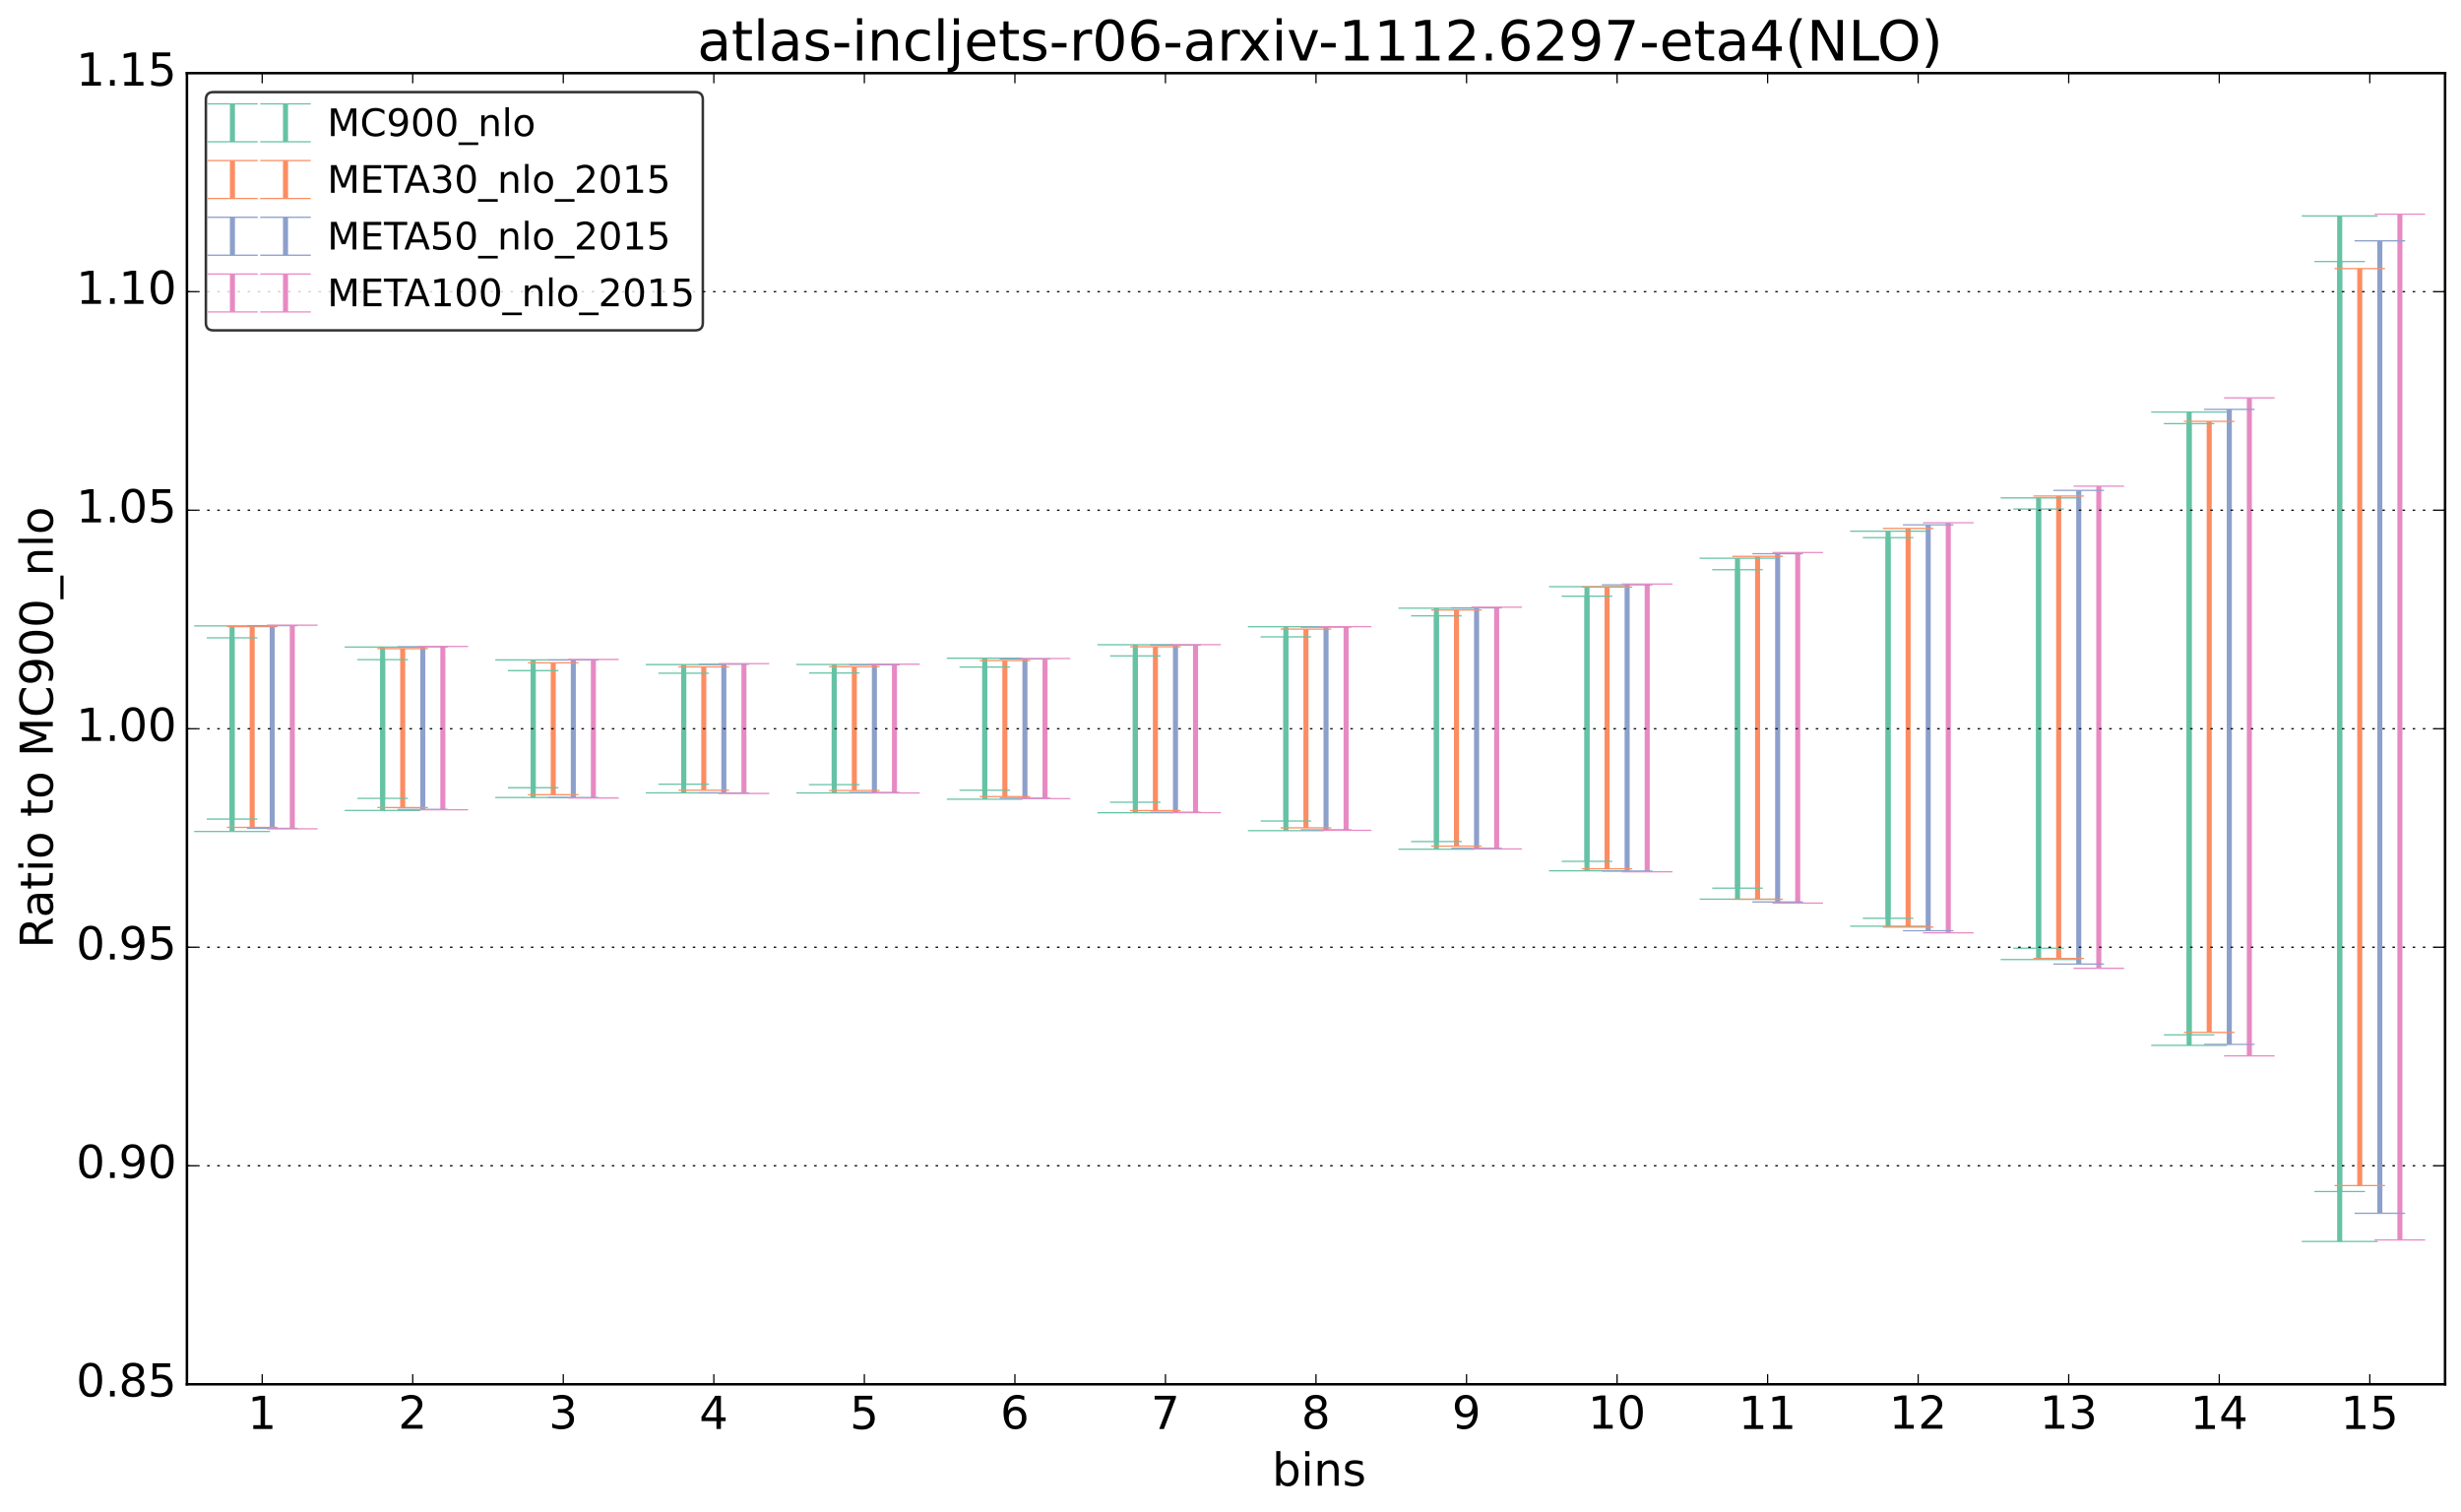 <?xml version="1.0" encoding="utf-8" standalone="no"?>
<!DOCTYPE svg PUBLIC "-//W3C//DTD SVG 1.1//EN"
  "http://www.w3.org/Graphics/SVG/1.1/DTD/svg11.dtd">
<!-- Created with matplotlib (http://matplotlib.org/) -->
<svg height="598pt" version="1.1" viewBox="0 0 973 598" width="973pt" xmlns="http://www.w3.org/2000/svg" xmlns:xlink="http://www.w3.org/1999/xlink">
 <defs>
  <style type="text/css">
*{stroke-linecap:butt;stroke-linejoin:round;}
  </style>
 </defs>
 <g id="figure_1">
  <g id="patch_1">
   <path d="
M0 598.358
L973.901 598.358
L973.901 0
L0 0
z
" style="fill:#ffffff;"/>
  </g>
  <g id="axes_1">
   <g id="patch_2">
    <path d="
M73.901 547.317
L966.701 547.317
L966.701 28.917
L73.901 28.917
z
" style="fill:#ffffff;"/>
   </g>
   <g id="LineCollection_1">
    <path clip-path="url(#p2354065b22)" d="
M91.757 323.841
L91.757 252.199" style="fill:none;stroke:#66c2a5;stroke-width:2.0;"/>
    <path clip-path="url(#p2354065b22)" d="
M151.277 315.661
L151.277 260.811" style="fill:none;stroke:#66c2a5;stroke-width:2.0;"/>
    <path clip-path="url(#p2354065b22)" d="
M210.797 311.438
L210.797 265.15" style="fill:none;stroke:#66c2a5;stroke-width:2.0;"/>
    <path clip-path="url(#p2354065b22)" d="
M270.317 310.04
L270.317 266.173" style="fill:none;stroke:#66c2a5;stroke-width:2.0;"/>
    <path clip-path="url(#p2354065b22)" d="
M329.837 310.229
L329.837 266.088" style="fill:none;stroke:#66c2a5;stroke-width:2.0;"/>
    <path clip-path="url(#p2354065b22)" d="
M389.357 312.443
L389.357 263.739" style="fill:none;stroke:#66c2a5;stroke-width:2.0;"/>
    <path clip-path="url(#p2354065b22)" d="
M448.877 317.19
L448.877 259.325" style="fill:none;stroke:#66c2a5;stroke-width:2.0;"/>
    <path clip-path="url(#p2354065b22)" d="
M508.397 324.615
L508.397 251.796" style="fill:none;stroke:#66c2a5;stroke-width:2.0;"/>
    <path clip-path="url(#p2354065b22)" d="
M567.917 332.73
L567.917 243.505" style="fill:none;stroke:#66c2a5;stroke-width:2.0;"/>
    <path clip-path="url(#p2354065b22)" d="
M627.437 340.56
L627.437 235.726" style="fill:none;stroke:#66c2a5;stroke-width:2.0;"/>
    <path clip-path="url(#p2354065b22)" d="
M686.957 351.15
L686.957 225.262" style="fill:none;stroke:#66c2a5;stroke-width:2.0;"/>
    <path clip-path="url(#p2354065b22)" d="
M746.477 363.071
L746.477 212.576" style="fill:none;stroke:#66c2a5;stroke-width:2.0;"/>
    <path clip-path="url(#p2354065b22)" d="
M805.997 374.884
L805.997 201.265" style="fill:none;stroke:#66c2a5;stroke-width:2.0;"/>
    <path clip-path="url(#p2354065b22)" d="
M865.517 409.169
L865.517 167.494" style="fill:none;stroke:#66c2a5;stroke-width:2.0;"/>
    <path clip-path="url(#p2354065b22)" d="
M925.037 471.107
L925.037 103.418" style="fill:none;stroke:#66c2a5;stroke-width:2.0;"/>
   </g>
   <g id="LineCollection_2">
    <path clip-path="url(#p2354065b22)" d="
M91.757 328.761
L91.757 247.472" style="fill:none;stroke:#66c2a5;stroke-width:2.0;"/>
    <path clip-path="url(#p2354065b22)" d="
M151.277 320.419
L151.277 255.814" style="fill:none;stroke:#66c2a5;stroke-width:2.0;"/>
    <path clip-path="url(#p2354065b22)" d="
M210.797 315.319
L210.797 260.914" style="fill:none;stroke:#66c2a5;stroke-width:2.0;"/>
    <path clip-path="url(#p2354065b22)" d="
M270.317 313.47
L270.317 262.763" style="fill:none;stroke:#66c2a5;stroke-width:2.0;"/>
    <path clip-path="url(#p2354065b22)" d="
M329.837 313.504
L329.837 262.729" style="fill:none;stroke:#66c2a5;stroke-width:2.0;"/>
    <path clip-path="url(#p2354065b22)" d="
M389.357 315.986
L389.357 260.247" style="fill:none;stroke:#66c2a5;stroke-width:2.0;"/>
    <path clip-path="url(#p2354065b22)" d="
M448.877 321.326
L448.877 254.907" style="fill:none;stroke:#66c2a5;stroke-width:2.0;"/>
    <path clip-path="url(#p2354065b22)" d="
M508.397 328.428
L508.397 247.805" style="fill:none;stroke:#66c2a5;stroke-width:2.0;"/>
    <path clip-path="url(#p2354065b22)" d="
M567.917 335.765
L567.917 240.468" style="fill:none;stroke:#66c2a5;stroke-width:2.0;"/>
    <path clip-path="url(#p2354065b22)" d="
M627.437 344.293
L627.437 231.941" style="fill:none;stroke:#66c2a5;stroke-width:2.0;"/>
    <path clip-path="url(#p2354065b22)" d="
M686.957 355.517
L686.957 220.716" style="fill:none;stroke:#66c2a5;stroke-width:2.0;"/>
    <path clip-path="url(#p2354065b22)" d="
M746.477 366.208
L746.477 210.025" style="fill:none;stroke:#66c2a5;stroke-width:2.0;"/>
    <path clip-path="url(#p2354065b22)" d="
M805.997 379.375
L805.997 196.858" style="fill:none;stroke:#66c2a5;stroke-width:2.0;"/>
    <path clip-path="url(#p2354065b22)" d="
M865.517 413.326
L865.517 162.908" style="fill:none;stroke:#66c2a5;stroke-width:2.0;"/>
    <path clip-path="url(#p2354065b22)" d="
M925.037 490.856
L925.037 85.377" style="fill:none;stroke:#66c2a5;stroke-width:2.0;"/>
   </g>
   <g id="LineCollection_3">
    <path clip-path="url(#p2354065b22)" d="
M99.693 327.132
L99.693 247.744" style="fill:none;stroke:#fc8d62;stroke-width:2.0;"/>
    <path clip-path="url(#p2354065b22)" d="
M159.213 319.284
L159.213 256.458" style="fill:none;stroke:#fc8d62;stroke-width:2.0;"/>
    <path clip-path="url(#p2354065b22)" d="
M218.733 314.202
L218.733 262.048" style="fill:none;stroke:#fc8d62;stroke-width:2.0;"/>
    <path clip-path="url(#p2354065b22)" d="
M278.253 312.439
L278.253 263.676" style="fill:none;stroke:#fc8d62;stroke-width:2.0;"/>
    <path clip-path="url(#p2354065b22)" d="
M337.773 312.532
L337.773 263.597" style="fill:none;stroke:#fc8d62;stroke-width:2.0;"/>
    <path clip-path="url(#p2354065b22)" d="
M397.293 314.947
L397.293 261.176" style="fill:none;stroke:#fc8d62;stroke-width:2.0;"/>
    <path clip-path="url(#p2354065b22)" d="
M456.813 320.493
L456.813 255.709" style="fill:none;stroke:#fc8d62;stroke-width:2.0;"/>
    <path clip-path="url(#p2354065b22)" d="
M516.333 327.313
L516.333 248.74" style="fill:none;stroke:#fc8d62;stroke-width:2.0;"/>
    <path clip-path="url(#p2354065b22)" d="
M575.853 334.55
L575.853 241.184" style="fill:none;stroke:#fc8d62;stroke-width:2.0;"/>
    <path clip-path="url(#p2354065b22)" d="
M635.373 343.486
L635.373 232.122" style="fill:none;stroke:#fc8d62;stroke-width:2.0;"/>
    <path clip-path="url(#p2354065b22)" d="
M694.893 355.556
L694.893 219.976" style="fill:none;stroke:#fc8d62;stroke-width:2.0;"/>
    <path clip-path="url(#p2354065b22)" d="
M754.413 366.551
L754.413 208.947" style="fill:none;stroke:#fc8d62;stroke-width:2.0;"/>
    <path clip-path="url(#p2354065b22)" d="
M813.933 378.953
L813.933 196.108" style="fill:none;stroke:#fc8d62;stroke-width:2.0;"/>
    <path clip-path="url(#p2354065b22)" d="
M873.453 408.191
L873.453 166.594" style="fill:none;stroke:#fc8d62;stroke-width:2.0;"/>
    <path clip-path="url(#p2354065b22)" d="
M932.973 468.732
L932.973 106.192" style="fill:none;stroke:#fc8d62;stroke-width:2.0;"/>
   </g>
   <g id="LineCollection_4">
    <path clip-path="url(#p2354065b22)" d="
M107.629 327.512
L107.629 247.364" style="fill:none;stroke:#8da0cb;stroke-width:2.0;"/>
    <path clip-path="url(#p2354065b22)" d="
M167.149 320.01
L167.149 255.733" style="fill:none;stroke:#8da0cb;stroke-width:2.0;"/>
    <path clip-path="url(#p2354065b22)" d="
M226.669 315.32
L226.669 260.93" style="fill:none;stroke:#8da0cb;stroke-width:2.0;"/>
    <path clip-path="url(#p2354065b22)" d="
M286.189 313.499
L286.189 262.616" style="fill:none;stroke:#8da0cb;stroke-width:2.0;"/>
    <path clip-path="url(#p2354065b22)" d="
M345.709 313.309
L345.709 262.82" style="fill:none;stroke:#8da0cb;stroke-width:2.0;"/>
    <path clip-path="url(#p2354065b22)" d="
M405.229 315.57
L405.229 260.553" style="fill:none;stroke:#8da0cb;stroke-width:2.0;"/>
    <path clip-path="url(#p2354065b22)" d="
M464.749 321.152
L464.749 255.049" style="fill:none;stroke:#8da0cb;stroke-width:2.0;"/>
    <path clip-path="url(#p2354065b22)" d="
M524.269 328.084
L524.269 247.968" style="fill:none;stroke:#8da0cb;stroke-width:2.0;"/>
    <path clip-path="url(#p2354065b22)" d="
M583.789 335.399
L583.789 240.334" style="fill:none;stroke:#8da0cb;stroke-width:2.0;"/>
    <path clip-path="url(#p2354065b22)" d="
M643.309 344.387
L643.309 231.22" style="fill:none;stroke:#8da0cb;stroke-width:2.0;"/>
    <path clip-path="url(#p2354065b22)" d="
M702.829 356.614
L702.829 218.918" style="fill:none;stroke:#8da0cb;stroke-width:2.0;"/>
    <path clip-path="url(#p2354065b22)" d="
M762.349 367.982
L762.349 207.516" style="fill:none;stroke:#8da0cb;stroke-width:2.0;"/>
    <path clip-path="url(#p2354065b22)" d="
M821.869 381.175
L821.869 193.886" style="fill:none;stroke:#8da0cb;stroke-width:2.0;"/>
    <path clip-path="url(#p2354065b22)" d="
M881.389 412.931
L881.389 161.855" style="fill:none;stroke:#8da0cb;stroke-width:2.0;"/>
    <path clip-path="url(#p2354065b22)" d="
M940.909 479.699
L940.909 95.225" style="fill:none;stroke:#8da0cb;stroke-width:2.0;"/>
   </g>
   <g id="LineCollection_5">
    <path clip-path="url(#p2354065b22)" d="
M115.565 327.684
L115.565 247.192" style="fill:none;stroke:#e78ac3;stroke-width:2.0;"/>
    <path clip-path="url(#p2354065b22)" d="
M175.085 320.155
L175.085 255.588" style="fill:none;stroke:#e78ac3;stroke-width:2.0;"/>
    <path clip-path="url(#p2354065b22)" d="
M234.605 315.513
L234.605 260.737" style="fill:none;stroke:#e78ac3;stroke-width:2.0;"/>
    <path clip-path="url(#p2354065b22)" d="
M294.125 313.719
L294.125 262.396" style="fill:none;stroke:#e78ac3;stroke-width:2.0;"/>
    <path clip-path="url(#p2354065b22)" d="
M353.645 313.522
L353.645 262.607" style="fill:none;stroke:#e78ac3;stroke-width:2.0;"/>
    <path clip-path="url(#p2354065b22)" d="
M413.165 315.759
L413.165 260.365" style="fill:none;stroke:#e78ac3;stroke-width:2.0;"/>
    <path clip-path="url(#p2354065b22)" d="
M472.685 321.305
L472.685 254.897" style="fill:none;stroke:#e78ac3;stroke-width:2.0;"/>
    <path clip-path="url(#p2354065b22)" d="
M532.205 328.281
L532.205 247.771" style="fill:none;stroke:#e78ac3;stroke-width:2.0;"/>
    <path clip-path="url(#p2354065b22)" d="
M591.725 335.66
L591.725 240.073" style="fill:none;stroke:#e78ac3;stroke-width:2.0;"/>
    <path clip-path="url(#p2354065b22)" d="
M651.245 344.698
L651.245 230.909" style="fill:none;stroke:#e78ac3;stroke-width:2.0;"/>
    <path clip-path="url(#p2354065b22)" d="
M710.765 357.073
L710.765 218.459" style="fill:none;stroke:#e78ac3;stroke-width:2.0;"/>
    <path clip-path="url(#p2354065b22)" d="
M770.285 368.82
L770.285 206.678" style="fill:none;stroke:#e78ac3;stroke-width:2.0;"/>
    <path clip-path="url(#p2354065b22)" d="
M829.805 382.844
L829.805 192.217" style="fill:none;stroke:#e78ac3;stroke-width:2.0;"/>
    <path clip-path="url(#p2354065b22)" d="
M889.325 417.468
L889.325 157.318" style="fill:none;stroke:#e78ac3;stroke-width:2.0;"/>
    <path clip-path="url(#p2354065b22)" d="
M948.845 490.244
L948.845 84.68" style="fill:none;stroke:#e78ac3;stroke-width:2.0;"/>
   </g>
   <g id="line2d_1">
    <defs>
     <path d="
M10 6.12323e-16
L-10 -6.12323e-16" id="m47a453df3d" style="stroke:#66c2a5;stroke-width:0.5;"/>
    </defs>
    <g clip-path="url(#p2354065b22)">
     <use style="fill:#66c2a5;stroke:#66c2a5;stroke-width:0.5;" x="91.757" xlink:href="#m47a453df3d" y="323.841"/>
     <use style="fill:#66c2a5;stroke:#66c2a5;stroke-width:0.5;" x="151.277" xlink:href="#m47a453df3d" y="315.661"/>
     <use style="fill:#66c2a5;stroke:#66c2a5;stroke-width:0.5;" x="210.797" xlink:href="#m47a453df3d" y="311.438"/>
     <use style="fill:#66c2a5;stroke:#66c2a5;stroke-width:0.5;" x="270.317" xlink:href="#m47a453df3d" y="310.04"/>
     <use style="fill:#66c2a5;stroke:#66c2a5;stroke-width:0.5;" x="329.837" xlink:href="#m47a453df3d" y="310.229"/>
     <use style="fill:#66c2a5;stroke:#66c2a5;stroke-width:0.5;" x="389.357" xlink:href="#m47a453df3d" y="312.443"/>
     <use style="fill:#66c2a5;stroke:#66c2a5;stroke-width:0.5;" x="448.877" xlink:href="#m47a453df3d" y="317.19"/>
     <use style="fill:#66c2a5;stroke:#66c2a5;stroke-width:0.5;" x="508.397" xlink:href="#m47a453df3d" y="324.615"/>
     <use style="fill:#66c2a5;stroke:#66c2a5;stroke-width:0.5;" x="567.917" xlink:href="#m47a453df3d" y="332.73"/>
     <use style="fill:#66c2a5;stroke:#66c2a5;stroke-width:0.5;" x="627.437" xlink:href="#m47a453df3d" y="340.56"/>
     <use style="fill:#66c2a5;stroke:#66c2a5;stroke-width:0.5;" x="686.957" xlink:href="#m47a453df3d" y="351.15"/>
     <use style="fill:#66c2a5;stroke:#66c2a5;stroke-width:0.5;" x="746.477" xlink:href="#m47a453df3d" y="363.071"/>
     <use style="fill:#66c2a5;stroke:#66c2a5;stroke-width:0.5;" x="805.997" xlink:href="#m47a453df3d" y="374.884"/>
     <use style="fill:#66c2a5;stroke:#66c2a5;stroke-width:0.5;" x="865.517" xlink:href="#m47a453df3d" y="409.169"/>
     <use style="fill:#66c2a5;stroke:#66c2a5;stroke-width:0.5;" x="925.037" xlink:href="#m47a453df3d" y="471.107"/>
    </g>
   </g>
   <g id="line2d_2">
    <g clip-path="url(#p2354065b22)">
     <use style="fill:#66c2a5;stroke:#66c2a5;stroke-width:0.5;" x="91.757" xlink:href="#m47a453df3d" y="252.199"/>
     <use style="fill:#66c2a5;stroke:#66c2a5;stroke-width:0.5;" x="151.277" xlink:href="#m47a453df3d" y="260.811"/>
     <use style="fill:#66c2a5;stroke:#66c2a5;stroke-width:0.5;" x="210.797" xlink:href="#m47a453df3d" y="265.15"/>
     <use style="fill:#66c2a5;stroke:#66c2a5;stroke-width:0.5;" x="270.317" xlink:href="#m47a453df3d" y="266.173"/>
     <use style="fill:#66c2a5;stroke:#66c2a5;stroke-width:0.5;" x="329.837" xlink:href="#m47a453df3d" y="266.088"/>
     <use style="fill:#66c2a5;stroke:#66c2a5;stroke-width:0.5;" x="389.357" xlink:href="#m47a453df3d" y="263.739"/>
     <use style="fill:#66c2a5;stroke:#66c2a5;stroke-width:0.5;" x="448.877" xlink:href="#m47a453df3d" y="259.325"/>
     <use style="fill:#66c2a5;stroke:#66c2a5;stroke-width:0.5;" x="508.397" xlink:href="#m47a453df3d" y="251.796"/>
     <use style="fill:#66c2a5;stroke:#66c2a5;stroke-width:0.5;" x="567.917" xlink:href="#m47a453df3d" y="243.505"/>
     <use style="fill:#66c2a5;stroke:#66c2a5;stroke-width:0.5;" x="627.437" xlink:href="#m47a453df3d" y="235.726"/>
     <use style="fill:#66c2a5;stroke:#66c2a5;stroke-width:0.5;" x="686.957" xlink:href="#m47a453df3d" y="225.262"/>
     <use style="fill:#66c2a5;stroke:#66c2a5;stroke-width:0.5;" x="746.477" xlink:href="#m47a453df3d" y="212.576"/>
     <use style="fill:#66c2a5;stroke:#66c2a5;stroke-width:0.5;" x="805.997" xlink:href="#m47a453df3d" y="201.265"/>
     <use style="fill:#66c2a5;stroke:#66c2a5;stroke-width:0.5;" x="865.517" xlink:href="#m47a453df3d" y="167.494"/>
     <use style="fill:#66c2a5;stroke:#66c2a5;stroke-width:0.5;" x="925.037" xlink:href="#m47a453df3d" y="103.418"/>
    </g>
   </g>
   <g id="line2d_3"/>
   <g id="line2d_4">
    <defs>
     <path d="
M15 9.18485e-16
L-15 -9.18485e-16" id="m4ee312dd9a" style="stroke:#66c2a5;stroke-width:0.5;"/>
    </defs>
    <g clip-path="url(#p2354065b22)">
     <use style="fill:#66c2a5;stroke:#66c2a5;stroke-width:0.5;" x="91.757" xlink:href="#m4ee312dd9a" y="328.761"/>
     <use style="fill:#66c2a5;stroke:#66c2a5;stroke-width:0.5;" x="151.277" xlink:href="#m4ee312dd9a" y="320.419"/>
     <use style="fill:#66c2a5;stroke:#66c2a5;stroke-width:0.5;" x="210.797" xlink:href="#m4ee312dd9a" y="315.319"/>
     <use style="fill:#66c2a5;stroke:#66c2a5;stroke-width:0.5;" x="270.317" xlink:href="#m4ee312dd9a" y="313.47"/>
     <use style="fill:#66c2a5;stroke:#66c2a5;stroke-width:0.5;" x="329.837" xlink:href="#m4ee312dd9a" y="313.504"/>
     <use style="fill:#66c2a5;stroke:#66c2a5;stroke-width:0.5;" x="389.357" xlink:href="#m4ee312dd9a" y="315.986"/>
     <use style="fill:#66c2a5;stroke:#66c2a5;stroke-width:0.5;" x="448.877" xlink:href="#m4ee312dd9a" y="321.326"/>
     <use style="fill:#66c2a5;stroke:#66c2a5;stroke-width:0.5;" x="508.397" xlink:href="#m4ee312dd9a" y="328.428"/>
     <use style="fill:#66c2a5;stroke:#66c2a5;stroke-width:0.5;" x="567.917" xlink:href="#m4ee312dd9a" y="335.765"/>
     <use style="fill:#66c2a5;stroke:#66c2a5;stroke-width:0.5;" x="627.437" xlink:href="#m4ee312dd9a" y="344.293"/>
     <use style="fill:#66c2a5;stroke:#66c2a5;stroke-width:0.5;" x="686.957" xlink:href="#m4ee312dd9a" y="355.517"/>
     <use style="fill:#66c2a5;stroke:#66c2a5;stroke-width:0.5;" x="746.477" xlink:href="#m4ee312dd9a" y="366.208"/>
     <use style="fill:#66c2a5;stroke:#66c2a5;stroke-width:0.5;" x="805.997" xlink:href="#m4ee312dd9a" y="379.375"/>
     <use style="fill:#66c2a5;stroke:#66c2a5;stroke-width:0.5;" x="865.517" xlink:href="#m4ee312dd9a" y="413.326"/>
     <use style="fill:#66c2a5;stroke:#66c2a5;stroke-width:0.5;" x="925.037" xlink:href="#m4ee312dd9a" y="490.856"/>
    </g>
   </g>
   <g id="line2d_5">
    <g clip-path="url(#p2354065b22)">
     <use style="fill:#66c2a5;stroke:#66c2a5;stroke-width:0.5;" x="91.757" xlink:href="#m4ee312dd9a" y="247.472"/>
     <use style="fill:#66c2a5;stroke:#66c2a5;stroke-width:0.5;" x="151.277" xlink:href="#m4ee312dd9a" y="255.814"/>
     <use style="fill:#66c2a5;stroke:#66c2a5;stroke-width:0.5;" x="210.797" xlink:href="#m4ee312dd9a" y="260.914"/>
     <use style="fill:#66c2a5;stroke:#66c2a5;stroke-width:0.5;" x="270.317" xlink:href="#m4ee312dd9a" y="262.763"/>
     <use style="fill:#66c2a5;stroke:#66c2a5;stroke-width:0.5;" x="329.837" xlink:href="#m4ee312dd9a" y="262.729"/>
     <use style="fill:#66c2a5;stroke:#66c2a5;stroke-width:0.5;" x="389.357" xlink:href="#m4ee312dd9a" y="260.247"/>
     <use style="fill:#66c2a5;stroke:#66c2a5;stroke-width:0.5;" x="448.877" xlink:href="#m4ee312dd9a" y="254.907"/>
     <use style="fill:#66c2a5;stroke:#66c2a5;stroke-width:0.5;" x="508.397" xlink:href="#m4ee312dd9a" y="247.805"/>
     <use style="fill:#66c2a5;stroke:#66c2a5;stroke-width:0.5;" x="567.917" xlink:href="#m4ee312dd9a" y="240.468"/>
     <use style="fill:#66c2a5;stroke:#66c2a5;stroke-width:0.5;" x="627.437" xlink:href="#m4ee312dd9a" y="231.941"/>
     <use style="fill:#66c2a5;stroke:#66c2a5;stroke-width:0.5;" x="686.957" xlink:href="#m4ee312dd9a" y="220.716"/>
     <use style="fill:#66c2a5;stroke:#66c2a5;stroke-width:0.5;" x="746.477" xlink:href="#m4ee312dd9a" y="210.025"/>
     <use style="fill:#66c2a5;stroke:#66c2a5;stroke-width:0.5;" x="805.997" xlink:href="#m4ee312dd9a" y="196.858"/>
     <use style="fill:#66c2a5;stroke:#66c2a5;stroke-width:0.5;" x="865.517" xlink:href="#m4ee312dd9a" y="162.908"/>
     <use style="fill:#66c2a5;stroke:#66c2a5;stroke-width:0.5;" x="925.037" xlink:href="#m4ee312dd9a" y="85.377"/>
    </g>
   </g>
   <g id="line2d_6"/>
   <g id="line2d_7">
    <defs>
     <path d="
M10 6.12323e-16
L-10 -6.12323e-16" id="md274c8b2e8" style="stroke:#fc8d62;stroke-width:0.5;"/>
    </defs>
    <g clip-path="url(#p2354065b22)">
     <use style="fill:#fc8d62;stroke:#fc8d62;stroke-width:0.5;" x="99.693" xlink:href="#md274c8b2e8" y="327.132"/>
     <use style="fill:#fc8d62;stroke:#fc8d62;stroke-width:0.5;" x="159.213" xlink:href="#md274c8b2e8" y="319.284"/>
     <use style="fill:#fc8d62;stroke:#fc8d62;stroke-width:0.5;" x="218.733" xlink:href="#md274c8b2e8" y="314.202"/>
     <use style="fill:#fc8d62;stroke:#fc8d62;stroke-width:0.5;" x="278.253" xlink:href="#md274c8b2e8" y="312.439"/>
     <use style="fill:#fc8d62;stroke:#fc8d62;stroke-width:0.5;" x="337.773" xlink:href="#md274c8b2e8" y="312.532"/>
     <use style="fill:#fc8d62;stroke:#fc8d62;stroke-width:0.5;" x="397.293" xlink:href="#md274c8b2e8" y="314.947"/>
     <use style="fill:#fc8d62;stroke:#fc8d62;stroke-width:0.5;" x="456.813" xlink:href="#md274c8b2e8" y="320.493"/>
     <use style="fill:#fc8d62;stroke:#fc8d62;stroke-width:0.5;" x="516.333" xlink:href="#md274c8b2e8" y="327.313"/>
     <use style="fill:#fc8d62;stroke:#fc8d62;stroke-width:0.5;" x="575.853" xlink:href="#md274c8b2e8" y="334.55"/>
     <use style="fill:#fc8d62;stroke:#fc8d62;stroke-width:0.5;" x="635.373" xlink:href="#md274c8b2e8" y="343.486"/>
     <use style="fill:#fc8d62;stroke:#fc8d62;stroke-width:0.5;" x="694.893" xlink:href="#md274c8b2e8" y="355.556"/>
     <use style="fill:#fc8d62;stroke:#fc8d62;stroke-width:0.5;" x="754.413" xlink:href="#md274c8b2e8" y="366.551"/>
     <use style="fill:#fc8d62;stroke:#fc8d62;stroke-width:0.5;" x="813.933" xlink:href="#md274c8b2e8" y="378.953"/>
     <use style="fill:#fc8d62;stroke:#fc8d62;stroke-width:0.5;" x="873.453" xlink:href="#md274c8b2e8" y="408.191"/>
     <use style="fill:#fc8d62;stroke:#fc8d62;stroke-width:0.5;" x="932.973" xlink:href="#md274c8b2e8" y="468.732"/>
    </g>
   </g>
   <g id="line2d_8">
    <g clip-path="url(#p2354065b22)">
     <use style="fill:#fc8d62;stroke:#fc8d62;stroke-width:0.5;" x="99.693" xlink:href="#md274c8b2e8" y="247.744"/>
     <use style="fill:#fc8d62;stroke:#fc8d62;stroke-width:0.5;" x="159.213" xlink:href="#md274c8b2e8" y="256.458"/>
     <use style="fill:#fc8d62;stroke:#fc8d62;stroke-width:0.5;" x="218.733" xlink:href="#md274c8b2e8" y="262.048"/>
     <use style="fill:#fc8d62;stroke:#fc8d62;stroke-width:0.5;" x="278.253" xlink:href="#md274c8b2e8" y="263.676"/>
     <use style="fill:#fc8d62;stroke:#fc8d62;stroke-width:0.5;" x="337.773" xlink:href="#md274c8b2e8" y="263.597"/>
     <use style="fill:#fc8d62;stroke:#fc8d62;stroke-width:0.5;" x="397.293" xlink:href="#md274c8b2e8" y="261.176"/>
     <use style="fill:#fc8d62;stroke:#fc8d62;stroke-width:0.5;" x="456.813" xlink:href="#md274c8b2e8" y="255.709"/>
     <use style="fill:#fc8d62;stroke:#fc8d62;stroke-width:0.5;" x="516.333" xlink:href="#md274c8b2e8" y="248.74"/>
     <use style="fill:#fc8d62;stroke:#fc8d62;stroke-width:0.5;" x="575.853" xlink:href="#md274c8b2e8" y="241.184"/>
     <use style="fill:#fc8d62;stroke:#fc8d62;stroke-width:0.5;" x="635.373" xlink:href="#md274c8b2e8" y="232.122"/>
     <use style="fill:#fc8d62;stroke:#fc8d62;stroke-width:0.5;" x="694.893" xlink:href="#md274c8b2e8" y="219.976"/>
     <use style="fill:#fc8d62;stroke:#fc8d62;stroke-width:0.5;" x="754.413" xlink:href="#md274c8b2e8" y="208.947"/>
     <use style="fill:#fc8d62;stroke:#fc8d62;stroke-width:0.5;" x="813.933" xlink:href="#md274c8b2e8" y="196.108"/>
     <use style="fill:#fc8d62;stroke:#fc8d62;stroke-width:0.5;" x="873.453" xlink:href="#md274c8b2e8" y="166.594"/>
     <use style="fill:#fc8d62;stroke:#fc8d62;stroke-width:0.5;" x="932.973" xlink:href="#md274c8b2e8" y="106.192"/>
    </g>
   </g>
   <g id="line2d_9"/>
   <g id="line2d_10">
    <defs>
     <path d="
M10 6.12323e-16
L-10 -6.12323e-16" id="m53d0598f09" style="stroke:#8da0cb;stroke-width:0.5;"/>
    </defs>
    <g clip-path="url(#p2354065b22)">
     <use style="fill:#8da0cb;stroke:#8da0cb;stroke-width:0.5;" x="107.629" xlink:href="#m53d0598f09" y="327.512"/>
     <use style="fill:#8da0cb;stroke:#8da0cb;stroke-width:0.5;" x="167.149" xlink:href="#m53d0598f09" y="320.01"/>
     <use style="fill:#8da0cb;stroke:#8da0cb;stroke-width:0.5;" x="226.669" xlink:href="#m53d0598f09" y="315.32"/>
     <use style="fill:#8da0cb;stroke:#8da0cb;stroke-width:0.5;" x="286.189" xlink:href="#m53d0598f09" y="313.499"/>
     <use style="fill:#8da0cb;stroke:#8da0cb;stroke-width:0.5;" x="345.709" xlink:href="#m53d0598f09" y="313.309"/>
     <use style="fill:#8da0cb;stroke:#8da0cb;stroke-width:0.5;" x="405.229" xlink:href="#m53d0598f09" y="315.57"/>
     <use style="fill:#8da0cb;stroke:#8da0cb;stroke-width:0.5;" x="464.749" xlink:href="#m53d0598f09" y="321.152"/>
     <use style="fill:#8da0cb;stroke:#8da0cb;stroke-width:0.5;" x="524.269" xlink:href="#m53d0598f09" y="328.084"/>
     <use style="fill:#8da0cb;stroke:#8da0cb;stroke-width:0.5;" x="583.789" xlink:href="#m53d0598f09" y="335.399"/>
     <use style="fill:#8da0cb;stroke:#8da0cb;stroke-width:0.5;" x="643.309" xlink:href="#m53d0598f09" y="344.387"/>
     <use style="fill:#8da0cb;stroke:#8da0cb;stroke-width:0.5;" x="702.829" xlink:href="#m53d0598f09" y="356.614"/>
     <use style="fill:#8da0cb;stroke:#8da0cb;stroke-width:0.5;" x="762.349" xlink:href="#m53d0598f09" y="367.982"/>
     <use style="fill:#8da0cb;stroke:#8da0cb;stroke-width:0.5;" x="821.869" xlink:href="#m53d0598f09" y="381.175"/>
     <use style="fill:#8da0cb;stroke:#8da0cb;stroke-width:0.5;" x="881.389" xlink:href="#m53d0598f09" y="412.931"/>
     <use style="fill:#8da0cb;stroke:#8da0cb;stroke-width:0.5;" x="940.909" xlink:href="#m53d0598f09" y="479.699"/>
    </g>
   </g>
   <g id="line2d_11">
    <g clip-path="url(#p2354065b22)">
     <use style="fill:#8da0cb;stroke:#8da0cb;stroke-width:0.5;" x="107.629" xlink:href="#m53d0598f09" y="247.364"/>
     <use style="fill:#8da0cb;stroke:#8da0cb;stroke-width:0.5;" x="167.149" xlink:href="#m53d0598f09" y="255.733"/>
     <use style="fill:#8da0cb;stroke:#8da0cb;stroke-width:0.5;" x="226.669" xlink:href="#m53d0598f09" y="260.93"/>
     <use style="fill:#8da0cb;stroke:#8da0cb;stroke-width:0.5;" x="286.189" xlink:href="#m53d0598f09" y="262.616"/>
     <use style="fill:#8da0cb;stroke:#8da0cb;stroke-width:0.5;" x="345.709" xlink:href="#m53d0598f09" y="262.82"/>
     <use style="fill:#8da0cb;stroke:#8da0cb;stroke-width:0.5;" x="405.229" xlink:href="#m53d0598f09" y="260.553"/>
     <use style="fill:#8da0cb;stroke:#8da0cb;stroke-width:0.5;" x="464.749" xlink:href="#m53d0598f09" y="255.049"/>
     <use style="fill:#8da0cb;stroke:#8da0cb;stroke-width:0.5;" x="524.269" xlink:href="#m53d0598f09" y="247.968"/>
     <use style="fill:#8da0cb;stroke:#8da0cb;stroke-width:0.5;" x="583.789" xlink:href="#m53d0598f09" y="240.334"/>
     <use style="fill:#8da0cb;stroke:#8da0cb;stroke-width:0.5;" x="643.309" xlink:href="#m53d0598f09" y="231.22"/>
     <use style="fill:#8da0cb;stroke:#8da0cb;stroke-width:0.5;" x="702.829" xlink:href="#m53d0598f09" y="218.918"/>
     <use style="fill:#8da0cb;stroke:#8da0cb;stroke-width:0.5;" x="762.349" xlink:href="#m53d0598f09" y="207.516"/>
     <use style="fill:#8da0cb;stroke:#8da0cb;stroke-width:0.5;" x="821.869" xlink:href="#m53d0598f09" y="193.886"/>
     <use style="fill:#8da0cb;stroke:#8da0cb;stroke-width:0.5;" x="881.389" xlink:href="#m53d0598f09" y="161.855"/>
     <use style="fill:#8da0cb;stroke:#8da0cb;stroke-width:0.5;" x="940.909" xlink:href="#m53d0598f09" y="95.225"/>
    </g>
   </g>
   <g id="line2d_12"/>
   <g id="line2d_13">
    <defs>
     <path d="
M10 6.12323e-16
L-10 -6.12323e-16" id="m14263a314f" style="stroke:#e78ac3;stroke-width:0.5;"/>
    </defs>
    <g clip-path="url(#p2354065b22)">
     <use style="fill:#e78ac3;stroke:#e78ac3;stroke-width:0.5;" x="115.565" xlink:href="#m14263a314f" y="327.684"/>
     <use style="fill:#e78ac3;stroke:#e78ac3;stroke-width:0.5;" x="175.085" xlink:href="#m14263a314f" y="320.155"/>
     <use style="fill:#e78ac3;stroke:#e78ac3;stroke-width:0.5;" x="234.605" xlink:href="#m14263a314f" y="315.513"/>
     <use style="fill:#e78ac3;stroke:#e78ac3;stroke-width:0.5;" x="294.125" xlink:href="#m14263a314f" y="313.719"/>
     <use style="fill:#e78ac3;stroke:#e78ac3;stroke-width:0.5;" x="353.645" xlink:href="#m14263a314f" y="313.522"/>
     <use style="fill:#e78ac3;stroke:#e78ac3;stroke-width:0.5;" x="413.165" xlink:href="#m14263a314f" y="315.759"/>
     <use style="fill:#e78ac3;stroke:#e78ac3;stroke-width:0.5;" x="472.685" xlink:href="#m14263a314f" y="321.305"/>
     <use style="fill:#e78ac3;stroke:#e78ac3;stroke-width:0.5;" x="532.205" xlink:href="#m14263a314f" y="328.281"/>
     <use style="fill:#e78ac3;stroke:#e78ac3;stroke-width:0.5;" x="591.725" xlink:href="#m14263a314f" y="335.66"/>
     <use style="fill:#e78ac3;stroke:#e78ac3;stroke-width:0.5;" x="651.245" xlink:href="#m14263a314f" y="344.698"/>
     <use style="fill:#e78ac3;stroke:#e78ac3;stroke-width:0.5;" x="710.765" xlink:href="#m14263a314f" y="357.073"/>
     <use style="fill:#e78ac3;stroke:#e78ac3;stroke-width:0.5;" x="770.285" xlink:href="#m14263a314f" y="368.82"/>
     <use style="fill:#e78ac3;stroke:#e78ac3;stroke-width:0.5;" x="829.805" xlink:href="#m14263a314f" y="382.844"/>
     <use style="fill:#e78ac3;stroke:#e78ac3;stroke-width:0.5;" x="889.325" xlink:href="#m14263a314f" y="417.468"/>
     <use style="fill:#e78ac3;stroke:#e78ac3;stroke-width:0.5;" x="948.845" xlink:href="#m14263a314f" y="490.244"/>
    </g>
   </g>
   <g id="line2d_14">
    <g clip-path="url(#p2354065b22)">
     <use style="fill:#e78ac3;stroke:#e78ac3;stroke-width:0.5;" x="115.565" xlink:href="#m14263a314f" y="247.192"/>
     <use style="fill:#e78ac3;stroke:#e78ac3;stroke-width:0.5;" x="175.085" xlink:href="#m14263a314f" y="255.588"/>
     <use style="fill:#e78ac3;stroke:#e78ac3;stroke-width:0.5;" x="234.605" xlink:href="#m14263a314f" y="260.737"/>
     <use style="fill:#e78ac3;stroke:#e78ac3;stroke-width:0.5;" x="294.125" xlink:href="#m14263a314f" y="262.396"/>
     <use style="fill:#e78ac3;stroke:#e78ac3;stroke-width:0.5;" x="353.645" xlink:href="#m14263a314f" y="262.607"/>
     <use style="fill:#e78ac3;stroke:#e78ac3;stroke-width:0.5;" x="413.165" xlink:href="#m14263a314f" y="260.365"/>
     <use style="fill:#e78ac3;stroke:#e78ac3;stroke-width:0.5;" x="472.685" xlink:href="#m14263a314f" y="254.897"/>
     <use style="fill:#e78ac3;stroke:#e78ac3;stroke-width:0.5;" x="532.205" xlink:href="#m14263a314f" y="247.771"/>
     <use style="fill:#e78ac3;stroke:#e78ac3;stroke-width:0.5;" x="591.725" xlink:href="#m14263a314f" y="240.073"/>
     <use style="fill:#e78ac3;stroke:#e78ac3;stroke-width:0.5;" x="651.245" xlink:href="#m14263a314f" y="230.909"/>
     <use style="fill:#e78ac3;stroke:#e78ac3;stroke-width:0.5;" x="710.765" xlink:href="#m14263a314f" y="218.459"/>
     <use style="fill:#e78ac3;stroke:#e78ac3;stroke-width:0.5;" x="770.285" xlink:href="#m14263a314f" y="206.678"/>
     <use style="fill:#e78ac3;stroke:#e78ac3;stroke-width:0.5;" x="829.805" xlink:href="#m14263a314f" y="192.217"/>
     <use style="fill:#e78ac3;stroke:#e78ac3;stroke-width:0.5;" x="889.325" xlink:href="#m14263a314f" y="157.318"/>
     <use style="fill:#e78ac3;stroke:#e78ac3;stroke-width:0.5;" x="948.845" xlink:href="#m14263a314f" y="84.68"/>
    </g>
   </g>
   <g id="line2d_15"/>
   <g id="patch_3">
    <path d="
M966.701 547.317
L966.701 28.917" style="fill:none;stroke:#000000;stroke-linecap:square;stroke-linejoin:miter;"/>
   </g>
   <g id="patch_4">
    <path d="
M73.901 28.917
L966.701 28.917" style="fill:none;stroke:#000000;stroke-linecap:square;stroke-linejoin:miter;"/>
   </g>
   <g id="patch_5">
    <path d="
M73.901 547.317
L73.901 28.917" style="fill:none;stroke:#000000;stroke-linecap:square;stroke-linejoin:miter;"/>
   </g>
   <g id="patch_6">
    <path d="
M73.901 547.317
L966.701 547.317" style="fill:none;stroke:#000000;stroke-linecap:square;stroke-linejoin:miter;"/>
   </g>
   <g id="matplotlib.axis_1">
    <g id="xtick_1">
     <g id="line2d_16">
      <defs>
       <path d="
M0 0
L0 -4" id="mc7db9fdffb" style="stroke:#000000;stroke-width:0.5;"/>
      </defs>
      <g>
       <use style="stroke:#000000;stroke-width:0.5;" x="103.661" xlink:href="#mc7db9fdffb" y="547.317"/>
      </g>
     </g>
     <g id="line2d_17">
      <defs>
       <path d="
M0 0
L0 4" id="m5a7d422ac3" style="stroke:#000000;stroke-width:0.5;"/>
      </defs>
      <g>
       <use style="stroke:#000000;stroke-width:0.5;" x="103.661" xlink:href="#m5a7d422ac3" y="28.917"/>
      </g>
     </g>
     <g id="text_1">
      <!-- $\mathdefault{1}$ -->
      <defs>
       <path d="
M12.406 8.297
L28.516 8.297
L28.516 63.922
L10.984 60.406
L10.984 69.391
L28.422 72.906
L38.281 72.906
L38.281 8.297
L54.391 8.297
L54.391 0
L12.406 0
z
" id="BitstreamVeraSans-Roman-31"/>
      </defs>
      <g transform="translate(97.901 564.994)scale(0.18 -0.18)">
       <use transform="translate(0.0 0.094)" xlink:href="#BitstreamVeraSans-Roman-31"/>
      </g>
     </g>
    </g>
    <g id="xtick_2">
     <g id="line2d_18">
      <g>
       <use style="stroke:#000000;stroke-width:0.5;" x="163.181" xlink:href="#mc7db9fdffb" y="547.317"/>
      </g>
     </g>
     <g id="line2d_19">
      <g>
       <use style="stroke:#000000;stroke-width:0.5;" x="163.181" xlink:href="#m5a7d422ac3" y="28.917"/>
      </g>
     </g>
     <g id="text_2">
      <!-- $\mathdefault{2}$ -->
      <defs>
       <path d="
M19.188 8.297
L53.609 8.297
L53.609 0
L7.328 0
L7.328 8.297
Q12.938 14.109 22.625 23.891
Q32.328 33.688 34.812 36.531
Q39.547 41.844 41.422 45.531
Q43.312 49.219 43.312 52.781
Q43.312 58.594 39.234 62.25
Q35.156 65.922 28.609 65.922
Q23.969 65.922 18.812 64.312
Q13.672 62.703 7.812 59.422
L7.812 69.391
Q13.766 71.781 18.938 73
Q24.125 74.219 28.422 74.219
Q39.75 74.219 46.484 68.547
Q53.219 62.891 53.219 53.422
Q53.219 48.922 51.531 44.891
Q49.859 40.875 45.406 35.406
Q44.188 33.984 37.641 27.219
Q31.109 20.453 19.188 8.297" id="BitstreamVeraSans-Roman-32"/>
      </defs>
      <g transform="translate(157.421 564.994)scale(0.18 -0.18)">
       <use transform="translate(0.0 0.781)" xlink:href="#BitstreamVeraSans-Roman-32"/>
      </g>
     </g>
    </g>
    <g id="xtick_3">
     <g id="line2d_20">
      <g>
       <use style="stroke:#000000;stroke-width:0.5;" x="222.701" xlink:href="#mc7db9fdffb" y="547.317"/>
      </g>
     </g>
     <g id="line2d_21">
      <g>
       <use style="stroke:#000000;stroke-width:0.5;" x="222.701" xlink:href="#m5a7d422ac3" y="28.917"/>
      </g>
     </g>
     <g id="text_3">
      <!-- $\mathdefault{3}$ -->
      <defs>
       <path d="
M40.578 39.312
Q47.656 37.797 51.625 33
Q55.609 28.219 55.609 21.188
Q55.609 10.406 48.188 4.484
Q40.766 -1.422 27.094 -1.422
Q22.516 -1.422 17.656 -0.516
Q12.797 0.391 7.625 2.203
L7.625 11.719
Q11.719 9.328 16.594 8.109
Q21.484 6.891 26.812 6.891
Q36.078 6.891 40.938 10.547
Q45.797 14.203 45.797 21.188
Q45.797 27.641 41.281 31.266
Q36.766 34.906 28.719 34.906
L20.219 34.906
L20.219 43.016
L29.109 43.016
Q36.375 43.016 40.234 45.922
Q44.094 48.828 44.094 54.297
Q44.094 59.906 40.109 62.906
Q36.141 65.922 28.719 65.922
Q24.656 65.922 20.016 65.031
Q15.375 64.156 9.812 62.312
L9.812 71.094
Q15.438 72.656 20.344 73.438
Q25.25 74.219 29.594 74.219
Q40.828 74.219 47.359 69.109
Q53.906 64.016 53.906 55.328
Q53.906 49.266 50.438 45.094
Q46.969 40.922 40.578 39.312" id="BitstreamVeraSans-Roman-33"/>
      </defs>
      <g transform="translate(216.941 564.994)scale(0.18 -0.18)">
       <use transform="translate(0.0 0.781)" xlink:href="#BitstreamVeraSans-Roman-33"/>
      </g>
     </g>
    </g>
    <g id="xtick_4">
     <g id="line2d_22">
      <g>
       <use style="stroke:#000000;stroke-width:0.5;" x="282.221" xlink:href="#mc7db9fdffb" y="547.317"/>
      </g>
     </g>
     <g id="line2d_23">
      <g>
       <use style="stroke:#000000;stroke-width:0.5;" x="282.221" xlink:href="#m5a7d422ac3" y="28.917"/>
      </g>
     </g>
     <g id="text_4">
      <!-- $\mathdefault{4}$ -->
      <defs>
       <path d="
M37.797 64.312
L12.891 25.391
L37.797 25.391
z

M35.203 72.906
L47.609 72.906
L47.609 25.391
L58.016 25.391
L58.016 17.188
L47.609 17.188
L47.609 0
L37.797 0
L37.797 17.188
L4.891 17.188
L4.891 26.703
z
" id="BitstreamVeraSans-Roman-34"/>
      </defs>
      <g transform="translate(276.461 564.994)scale(0.18 -0.18)">
       <use transform="translate(0.0 0.094)" xlink:href="#BitstreamVeraSans-Roman-34"/>
      </g>
     </g>
    </g>
    <g id="xtick_5">
     <g id="line2d_24">
      <g>
       <use style="stroke:#000000;stroke-width:0.5;" x="341.741" xlink:href="#mc7db9fdffb" y="547.317"/>
      </g>
     </g>
     <g id="line2d_25">
      <g>
       <use style="stroke:#000000;stroke-width:0.5;" x="341.741" xlink:href="#m5a7d422ac3" y="28.917"/>
      </g>
     </g>
     <g id="text_5">
      <!-- $\mathdefault{5}$ -->
      <defs>
       <path d="
M10.797 72.906
L49.516 72.906
L49.516 64.594
L19.828 64.594
L19.828 46.734
Q21.969 47.469 24.109 47.828
Q26.266 48.188 28.422 48.188
Q40.625 48.188 47.75 41.5
Q54.891 34.812 54.891 23.391
Q54.891 11.625 47.562 5.094
Q40.234 -1.422 26.906 -1.422
Q22.312 -1.422 17.547 -0.641
Q12.797 0.141 7.719 1.703
L7.719 11.625
Q12.109 9.234 16.797 8.062
Q21.484 6.891 26.703 6.891
Q35.156 6.891 40.078 11.328
Q45.016 15.766 45.016 23.391
Q45.016 31 40.078 35.438
Q35.156 39.891 26.703 39.891
Q22.75 39.891 18.812 39.016
Q14.891 38.141 10.797 36.281
z
" id="BitstreamVeraSans-Roman-35"/>
      </defs>
      <g transform="translate(335.981 564.994)scale(0.18 -0.18)">
       <use transform="translate(0.0 0.094)" xlink:href="#BitstreamVeraSans-Roman-35"/>
      </g>
     </g>
    </g>
    <g id="xtick_6">
     <g id="line2d_26">
      <g>
       <use style="stroke:#000000;stroke-width:0.5;" x="401.261" xlink:href="#mc7db9fdffb" y="547.317"/>
      </g>
     </g>
     <g id="line2d_27">
      <g>
       <use style="stroke:#000000;stroke-width:0.5;" x="401.261" xlink:href="#m5a7d422ac3" y="28.917"/>
      </g>
     </g>
     <g id="text_6">
      <!-- $\mathdefault{6}$ -->
      <defs>
       <path d="
M33.016 40.375
Q26.375 40.375 22.484 35.828
Q18.609 31.297 18.609 23.391
Q18.609 15.531 22.484 10.953
Q26.375 6.391 33.016 6.391
Q39.656 6.391 43.531 10.953
Q47.406 15.531 47.406 23.391
Q47.406 31.297 43.531 35.828
Q39.656 40.375 33.016 40.375
M52.594 71.297
L52.594 62.312
Q48.875 64.062 45.094 64.984
Q41.312 65.922 37.594 65.922
Q27.828 65.922 22.672 59.328
Q17.531 52.734 16.797 39.406
Q19.672 43.656 24.016 45.922
Q28.375 48.188 33.594 48.188
Q44.578 48.188 50.953 41.516
Q57.328 34.859 57.328 23.391
Q57.328 12.156 50.688 5.359
Q44.047 -1.422 33.016 -1.422
Q20.359 -1.422 13.672 8.266
Q6.984 17.969 6.984 36.375
Q6.984 53.656 15.188 63.938
Q23.391 74.219 37.203 74.219
Q40.922 74.219 44.703 73.484
Q48.484 72.75 52.594 71.297" id="BitstreamVeraSans-Roman-36"/>
      </defs>
      <g transform="translate(395.501 564.994)scale(0.18 -0.18)">
       <use transform="translate(0.0 0.781)" xlink:href="#BitstreamVeraSans-Roman-36"/>
      </g>
     </g>
    </g>
    <g id="xtick_7">
     <g id="line2d_28">
      <g>
       <use style="stroke:#000000;stroke-width:0.5;" x="460.781" xlink:href="#mc7db9fdffb" y="547.317"/>
      </g>
     </g>
     <g id="line2d_29">
      <g>
       <use style="stroke:#000000;stroke-width:0.5;" x="460.781" xlink:href="#m5a7d422ac3" y="28.917"/>
      </g>
     </g>
     <g id="text_7">
      <!-- $\mathdefault{7}$ -->
      <defs>
       <path d="
M8.203 72.906
L55.078 72.906
L55.078 68.703
L28.609 0
L18.312 0
L43.219 64.594
L8.203 64.594
z
" id="BitstreamVeraSans-Roman-37"/>
      </defs>
      <g transform="translate(455.021 564.994)scale(0.18 -0.18)">
       <use transform="translate(0.0 0.094)" xlink:href="#BitstreamVeraSans-Roman-37"/>
      </g>
     </g>
    </g>
    <g id="xtick_8">
     <g id="line2d_30">
      <g>
       <use style="stroke:#000000;stroke-width:0.5;" x="520.301" xlink:href="#mc7db9fdffb" y="547.317"/>
      </g>
     </g>
     <g id="line2d_31">
      <g>
       <use style="stroke:#000000;stroke-width:0.5;" x="520.301" xlink:href="#m5a7d422ac3" y="28.917"/>
      </g>
     </g>
     <g id="text_8">
      <!-- $\mathdefault{8}$ -->
      <defs>
       <path d="
M31.781 34.625
Q24.75 34.625 20.719 30.859
Q16.703 27.094 16.703 20.516
Q16.703 13.922 20.719 10.156
Q24.75 6.391 31.781 6.391
Q38.812 6.391 42.859 10.172
Q46.922 13.969 46.922 20.516
Q46.922 27.094 42.891 30.859
Q38.875 34.625 31.781 34.625
M21.922 38.812
Q15.578 40.375 12.031 44.719
Q8.5 49.078 8.5 55.328
Q8.5 64.062 14.719 69.141
Q20.953 74.219 31.781 74.219
Q42.672 74.219 48.875 69.141
Q55.078 64.062 55.078 55.328
Q55.078 49.078 51.531 44.719
Q48 40.375 41.703 38.812
Q48.828 37.156 52.797 32.312
Q56.781 27.484 56.781 20.516
Q56.781 9.906 50.312 4.234
Q43.844 -1.422 31.781 -1.422
Q19.734 -1.422 13.25 4.234
Q6.781 9.906 6.781 20.516
Q6.781 27.484 10.781 32.312
Q14.797 37.156 21.922 38.812
M18.312 54.391
Q18.312 48.734 21.844 45.562
Q25.391 42.391 31.781 42.391
Q38.141 42.391 41.719 45.562
Q45.312 48.734 45.312 54.391
Q45.312 60.062 41.719 63.234
Q38.141 66.406 31.781 66.406
Q25.391 66.406 21.844 63.234
Q18.312 60.062 18.312 54.391" id="BitstreamVeraSans-Roman-38"/>
      </defs>
      <g transform="translate(514.541 564.994)scale(0.18 -0.18)">
       <use transform="translate(0.0 0.781)" xlink:href="#BitstreamVeraSans-Roman-38"/>
      </g>
     </g>
    </g>
    <g id="xtick_9">
     <g id="line2d_32">
      <g>
       <use style="stroke:#000000;stroke-width:0.5;" x="579.821" xlink:href="#mc7db9fdffb" y="547.317"/>
      </g>
     </g>
     <g id="line2d_33">
      <g>
       <use style="stroke:#000000;stroke-width:0.5;" x="579.821" xlink:href="#m5a7d422ac3" y="28.917"/>
      </g>
     </g>
     <g id="text_9">
      <!-- $\mathdefault{9}$ -->
      <defs>
       <path d="
M10.984 1.516
L10.984 10.5
Q14.703 8.734 18.5 7.812
Q22.312 6.891 25.984 6.891
Q35.75 6.891 40.891 13.453
Q46.047 20.016 46.781 33.406
Q43.953 29.203 39.594 26.953
Q35.25 24.703 29.984 24.703
Q19.047 24.703 12.672 31.312
Q6.297 37.938 6.297 49.422
Q6.297 60.641 12.938 67.422
Q19.578 74.219 30.609 74.219
Q43.266 74.219 49.922 64.516
Q56.594 54.828 56.594 36.375
Q56.594 19.141 48.406 8.859
Q40.234 -1.422 26.422 -1.422
Q22.703 -1.422 18.891 -0.688
Q15.094 0.047 10.984 1.516
M30.609 32.422
Q37.25 32.422 41.125 36.953
Q45.016 41.5 45.016 49.422
Q45.016 57.281 41.125 61.844
Q37.25 66.406 30.609 66.406
Q23.969 66.406 20.094 61.844
Q16.219 57.281 16.219 49.422
Q16.219 41.5 20.094 36.953
Q23.969 32.422 30.609 32.422" id="BitstreamVeraSans-Roman-39"/>
      </defs>
      <g transform="translate(574.061 564.994)scale(0.18 -0.18)">
       <use transform="translate(0.0 0.781)" xlink:href="#BitstreamVeraSans-Roman-39"/>
      </g>
     </g>
    </g>
    <g id="xtick_10">
     <g id="line2d_34">
      <g>
       <use style="stroke:#000000;stroke-width:0.5;" x="639.341" xlink:href="#mc7db9fdffb" y="547.317"/>
      </g>
     </g>
     <g id="line2d_35">
      <g>
       <use style="stroke:#000000;stroke-width:0.5;" x="639.341" xlink:href="#m5a7d422ac3" y="28.917"/>
      </g>
     </g>
     <g id="text_10">
      <!-- $\mathdefault{10}$ -->
      <defs>
       <path d="
M31.781 66.406
Q24.172 66.406 20.328 58.906
Q16.5 51.422 16.5 36.375
Q16.5 21.391 20.328 13.891
Q24.172 6.391 31.781 6.391
Q39.453 6.391 43.281 13.891
Q47.125 21.391 47.125 36.375
Q47.125 51.422 43.281 58.906
Q39.453 66.406 31.781 66.406
M31.781 74.219
Q44.047 74.219 50.516 64.516
Q56.984 54.828 56.984 36.375
Q56.984 17.969 50.516 8.266
Q44.047 -1.422 31.781 -1.422
Q19.531 -1.422 13.062 8.266
Q6.594 17.969 6.594 36.375
Q6.594 54.828 13.062 64.516
Q19.531 74.219 31.781 74.219" id="BitstreamVeraSans-Roman-30"/>
      </defs>
      <g transform="translate(627.821 564.994)scale(0.18 -0.18)">
       <use transform="translate(0.0 0.781)" xlink:href="#BitstreamVeraSans-Roman-31"/>
       <use transform="translate(63.623 0.781)" xlink:href="#BitstreamVeraSans-Roman-30"/>
      </g>
     </g>
    </g>
    <g id="xtick_11">
     <g id="line2d_36">
      <g>
       <use style="stroke:#000000;stroke-width:0.5;" x="698.861" xlink:href="#mc7db9fdffb" y="547.317"/>
      </g>
     </g>
     <g id="line2d_37">
      <g>
       <use style="stroke:#000000;stroke-width:0.5;" x="698.861" xlink:href="#m5a7d422ac3" y="28.917"/>
      </g>
     </g>
     <g id="text_11">
      <!-- $\mathdefault{11}$ -->
      <g transform="translate(687.341 564.994)scale(0.18 -0.18)">
       <use transform="translate(0.0 0.094)" xlink:href="#BitstreamVeraSans-Roman-31"/>
       <use transform="translate(63.623 0.094)" xlink:href="#BitstreamVeraSans-Roman-31"/>
      </g>
     </g>
    </g>
    <g id="xtick_12">
     <g id="line2d_38">
      <g>
       <use style="stroke:#000000;stroke-width:0.5;" x="758.381" xlink:href="#mc7db9fdffb" y="547.317"/>
      </g>
     </g>
     <g id="line2d_39">
      <g>
       <use style="stroke:#000000;stroke-width:0.5;" x="758.381" xlink:href="#m5a7d422ac3" y="28.917"/>
      </g>
     </g>
     <g id="text_12">
      <!-- $\mathdefault{12}$ -->
      <g transform="translate(746.861 564.994)scale(0.18 -0.18)">
       <use transform="translate(0.0 0.781)" xlink:href="#BitstreamVeraSans-Roman-31"/>
       <use transform="translate(63.623 0.781)" xlink:href="#BitstreamVeraSans-Roman-32"/>
      </g>
     </g>
    </g>
    <g id="xtick_13">
     <g id="line2d_40">
      <g>
       <use style="stroke:#000000;stroke-width:0.5;" x="817.901" xlink:href="#mc7db9fdffb" y="547.317"/>
      </g>
     </g>
     <g id="line2d_41">
      <g>
       <use style="stroke:#000000;stroke-width:0.5;" x="817.901" xlink:href="#m5a7d422ac3" y="28.917"/>
      </g>
     </g>
     <g id="text_13">
      <!-- $\mathdefault{13}$ -->
      <g transform="translate(806.381 564.994)scale(0.18 -0.18)">
       <use transform="translate(0.0 0.781)" xlink:href="#BitstreamVeraSans-Roman-31"/>
       <use transform="translate(63.623 0.781)" xlink:href="#BitstreamVeraSans-Roman-33"/>
      </g>
     </g>
    </g>
    <g id="xtick_14">
     <g id="line2d_42">
      <g>
       <use style="stroke:#000000;stroke-width:0.5;" x="877.421" xlink:href="#mc7db9fdffb" y="547.317"/>
      </g>
     </g>
     <g id="line2d_43">
      <g>
       <use style="stroke:#000000;stroke-width:0.5;" x="877.421" xlink:href="#m5a7d422ac3" y="28.917"/>
      </g>
     </g>
     <g id="text_14">
      <!-- $\mathdefault{14}$ -->
      <g transform="translate(865.901 564.994)scale(0.18 -0.18)">
       <use transform="translate(0.0 0.094)" xlink:href="#BitstreamVeraSans-Roman-31"/>
       <use transform="translate(63.623 0.094)" xlink:href="#BitstreamVeraSans-Roman-34"/>
      </g>
     </g>
    </g>
    <g id="xtick_15">
     <g id="line2d_44">
      <g>
       <use style="stroke:#000000;stroke-width:0.5;" x="936.941" xlink:href="#mc7db9fdffb" y="547.317"/>
      </g>
     </g>
     <g id="line2d_45">
      <g>
       <use style="stroke:#000000;stroke-width:0.5;" x="936.941" xlink:href="#m5a7d422ac3" y="28.917"/>
      </g>
     </g>
     <g id="text_15">
      <!-- $\mathdefault{15}$ -->
      <g transform="translate(925.421 564.994)scale(0.18 -0.18)">
       <use transform="translate(0.0 0.094)" xlink:href="#BitstreamVeraSans-Roman-31"/>
       <use transform="translate(63.623 0.094)" xlink:href="#BitstreamVeraSans-Roman-35"/>
      </g>
     </g>
    </g>
    <g id="text_16">
     <!-- bins -->
     <defs>
      <path d="
M48.688 27.297
Q48.688 37.203 44.609 42.844
Q40.531 48.484 33.406 48.484
Q26.266 48.484 22.188 42.844
Q18.109 37.203 18.109 27.297
Q18.109 17.391 22.188 11.75
Q26.266 6.109 33.406 6.109
Q40.531 6.109 44.609 11.75
Q48.688 17.391 48.688 27.297
M18.109 46.391
Q20.953 51.266 25.266 53.625
Q29.594 56 35.594 56
Q45.562 56 51.781 48.094
Q58.016 40.188 58.016 27.297
Q58.016 14.406 51.781 6.484
Q45.562 -1.422 35.594 -1.422
Q29.594 -1.422 25.266 0.953
Q20.953 3.328 18.109 8.203
L18.109 0
L9.078 0
L9.078 75.984
L18.109 75.984
z
" id="BitstreamVeraSans-Roman-62"/>
      <path d="
M9.422 54.688
L18.406 54.688
L18.406 0
L9.422 0
z

M9.422 75.984
L18.406 75.984
L18.406 64.594
L9.422 64.594
z
" id="BitstreamVeraSans-Roman-69"/>
      <path d="
M54.891 33.016
L54.891 0
L45.906 0
L45.906 32.719
Q45.906 40.484 42.875 44.328
Q39.844 48.188 33.797 48.188
Q26.516 48.188 22.312 43.547
Q18.109 38.922 18.109 30.906
L18.109 0
L9.078 0
L9.078 54.688
L18.109 54.688
L18.109 46.188
Q21.344 51.125 25.703 53.562
Q30.078 56 35.797 56
Q45.219 56 50.047 50.172
Q54.891 44.344 54.891 33.016" id="BitstreamVeraSans-Roman-6e"/>
      <path d="
M44.281 53.078
L44.281 44.578
Q40.484 46.531 36.375 47.5
Q32.281 48.484 27.875 48.484
Q21.188 48.484 17.844 46.438
Q14.5 44.391 14.5 40.281
Q14.5 37.156 16.891 35.375
Q19.281 33.594 26.516 31.984
L29.594 31.297
Q39.156 29.25 43.188 25.516
Q47.219 21.781 47.219 15.094
Q47.219 7.469 41.188 3.016
Q35.156 -1.422 24.609 -1.422
Q20.219 -1.422 15.453 -0.562
Q10.688 0.297 5.422 2
L5.422 11.281
Q10.406 8.688 15.234 7.391
Q20.062 6.109 24.812 6.109
Q31.156 6.109 34.562 8.281
Q37.984 10.453 37.984 14.406
Q37.984 18.062 35.516 20.016
Q33.062 21.969 24.703 23.781
L21.578 24.516
Q13.234 26.266 9.516 29.906
Q5.812 33.547 5.812 39.891
Q5.812 47.609 11.281 51.797
Q16.75 56 26.812 56
Q31.781 56 36.172 55.266
Q40.578 54.547 44.281 53.078" id="BitstreamVeraSans-Roman-73"/>
     </defs>
     <g transform="translate(502.951 587.414)scale(0.18 -0.18)">
      <use xlink:href="#BitstreamVeraSans-Roman-62"/>
      <use x="63.477" xlink:href="#BitstreamVeraSans-Roman-69"/>
      <use x="91.26" xlink:href="#BitstreamVeraSans-Roman-6e"/>
      <use x="154.639" xlink:href="#BitstreamVeraSans-Roman-73"/>
     </g>
    </g>
   </g>
   <g id="matplotlib.axis_2">
    <g id="ytick_1">
     <g id="line2d_46">
      <path clip-path="url(#p2354065b22)" d="
M73.901 547.317
L966.701 547.317" style="fill:none;stroke:#000000;stroke-dasharray:1,3;stroke-dashoffset:0.0;stroke-width:0.5;"/>
     </g>
     <g id="line2d_47">
      <defs>
       <path d="
M0 0
L4 0" id="md7965d1ba0" style="stroke:#000000;stroke-width:0.5;"/>
      </defs>
      <g>
       <use style="stroke:#000000;stroke-width:0.5;" x="73.901" xlink:href="#md7965d1ba0" y="547.317"/>
      </g>
     </g>
     <g id="line2d_48">
      <defs>
       <path d="
M0 0
L-4 0" id="md9a1c1a7cd" style="stroke:#000000;stroke-width:0.5;"/>
      </defs>
      <g>
       <use style="stroke:#000000;stroke-width:0.5;" x="966.701" xlink:href="#md9a1c1a7cd" y="547.317"/>
      </g>
     </g>
     <g id="text_17">
      <!-- $\mathdefault{0.85}$ -->
      <defs>
       <path d="
M10.688 12.406
L21 12.406
L21 0
L10.688 0
z
" id="BitstreamVeraSans-Roman-2e"/>
      </defs>
      <g transform="translate(30.121 552.283)scale(0.18 -0.18)">
       <use transform="translate(0.0 0.781)" xlink:href="#BitstreamVeraSans-Roman-30"/>
       <use transform="translate(63.623 0.781)" xlink:href="#BitstreamVeraSans-Roman-2e"/>
       <use transform="translate(93.402 0.781)" xlink:href="#BitstreamVeraSans-Roman-38"/>
       <use transform="translate(157.025 0.781)" xlink:href="#BitstreamVeraSans-Roman-35"/>
      </g>
     </g>
    </g>
    <g id="ytick_2">
     <g id="line2d_49">
      <path clip-path="url(#p2354065b22)" d="
M73.901 460.917
L966.701 460.917" style="fill:none;stroke:#000000;stroke-dasharray:1,3;stroke-dashoffset:0.0;stroke-width:0.5;"/>
     </g>
     <g id="line2d_50">
      <g>
       <use style="stroke:#000000;stroke-width:0.5;" x="73.901" xlink:href="#md7965d1ba0" y="460.917"/>
      </g>
     </g>
     <g id="line2d_51">
      <g>
       <use style="stroke:#000000;stroke-width:0.5;" x="966.701" xlink:href="#md9a1c1a7cd" y="460.917"/>
      </g>
     </g>
     <g id="text_18">
      <!-- $\mathdefault{0.90}$ -->
      <g transform="translate(30.121 465.883)scale(0.18 -0.18)">
       <use transform="translate(0.0 0.781)" xlink:href="#BitstreamVeraSans-Roman-30"/>
       <use transform="translate(63.623 0.781)" xlink:href="#BitstreamVeraSans-Roman-2e"/>
       <use transform="translate(93.402 0.781)" xlink:href="#BitstreamVeraSans-Roman-39"/>
       <use transform="translate(157.025 0.781)" xlink:href="#BitstreamVeraSans-Roman-30"/>
      </g>
     </g>
    </g>
    <g id="ytick_3">
     <g id="line2d_52">
      <path clip-path="url(#p2354065b22)" d="
M73.901 374.517
L966.701 374.517" style="fill:none;stroke:#000000;stroke-dasharray:1,3;stroke-dashoffset:0.0;stroke-width:0.5;"/>
     </g>
     <g id="line2d_53">
      <g>
       <use style="stroke:#000000;stroke-width:0.5;" x="73.901" xlink:href="#md7965d1ba0" y="374.517"/>
      </g>
     </g>
     <g id="line2d_54">
      <g>
       <use style="stroke:#000000;stroke-width:0.5;" x="966.701" xlink:href="#md9a1c1a7cd" y="374.517"/>
      </g>
     </g>
     <g id="text_19">
      <!-- $\mathdefault{0.95}$ -->
      <g transform="translate(30.121 379.483)scale(0.18 -0.18)">
       <use transform="translate(0.0 0.781)" xlink:href="#BitstreamVeraSans-Roman-30"/>
       <use transform="translate(63.623 0.781)" xlink:href="#BitstreamVeraSans-Roman-2e"/>
       <use transform="translate(93.402 0.781)" xlink:href="#BitstreamVeraSans-Roman-39"/>
       <use transform="translate(157.025 0.781)" xlink:href="#BitstreamVeraSans-Roman-35"/>
      </g>
     </g>
    </g>
    <g id="ytick_4">
     <g id="line2d_55">
      <path clip-path="url(#p2354065b22)" d="
M73.901 288.117
L966.701 288.117" style="fill:none;stroke:#000000;stroke-dasharray:1,3;stroke-dashoffset:0.0;stroke-width:0.5;"/>
     </g>
     <g id="line2d_56">
      <g>
       <use style="stroke:#000000;stroke-width:0.5;" x="73.901" xlink:href="#md7965d1ba0" y="288.117"/>
      </g>
     </g>
     <g id="line2d_57">
      <g>
       <use style="stroke:#000000;stroke-width:0.5;" x="966.701" xlink:href="#md9a1c1a7cd" y="288.117"/>
      </g>
     </g>
     <g id="text_20">
      <!-- $\mathdefault{1.00}$ -->
      <g transform="translate(30.121 293.083)scale(0.18 -0.18)">
       <use transform="translate(0.0 0.781)" xlink:href="#BitstreamVeraSans-Roman-31"/>
       <use transform="translate(63.623 0.781)" xlink:href="#BitstreamVeraSans-Roman-2e"/>
       <use transform="translate(93.402 0.781)" xlink:href="#BitstreamVeraSans-Roman-30"/>
       <use transform="translate(157.025 0.781)" xlink:href="#BitstreamVeraSans-Roman-30"/>
      </g>
     </g>
    </g>
    <g id="ytick_5">
     <g id="line2d_58">
      <path clip-path="url(#p2354065b22)" d="
M73.901 201.717
L966.701 201.717" style="fill:none;stroke:#000000;stroke-dasharray:1,3;stroke-dashoffset:0.0;stroke-width:0.5;"/>
     </g>
     <g id="line2d_59">
      <g>
       <use style="stroke:#000000;stroke-width:0.5;" x="73.901" xlink:href="#md7965d1ba0" y="201.717"/>
      </g>
     </g>
     <g id="line2d_60">
      <g>
       <use style="stroke:#000000;stroke-width:0.5;" x="966.701" xlink:href="#md9a1c1a7cd" y="201.717"/>
      </g>
     </g>
     <g id="text_21">
      <!-- $\mathdefault{1.05}$ -->
      <g transform="translate(30.121 206.683)scale(0.18 -0.18)">
       <use transform="translate(0.0 0.781)" xlink:href="#BitstreamVeraSans-Roman-31"/>
       <use transform="translate(63.623 0.781)" xlink:href="#BitstreamVeraSans-Roman-2e"/>
       <use transform="translate(93.402 0.781)" xlink:href="#BitstreamVeraSans-Roman-30"/>
       <use transform="translate(157.025 0.781)" xlink:href="#BitstreamVeraSans-Roman-35"/>
      </g>
     </g>
    </g>
    <g id="ytick_6">
     <g id="line2d_61">
      <path clip-path="url(#p2354065b22)" d="
M73.901 115.317
L966.701 115.317" style="fill:none;stroke:#000000;stroke-dasharray:1,3;stroke-dashoffset:0.0;stroke-width:0.5;"/>
     </g>
     <g id="line2d_62">
      <g>
       <use style="stroke:#000000;stroke-width:0.5;" x="73.901" xlink:href="#md7965d1ba0" y="115.317"/>
      </g>
     </g>
     <g id="line2d_63">
      <g>
       <use style="stroke:#000000;stroke-width:0.5;" x="966.701" xlink:href="#md9a1c1a7cd" y="115.317"/>
      </g>
     </g>
     <g id="text_22">
      <!-- $\mathdefault{1.10}$ -->
      <g transform="translate(30.121 120.283)scale(0.18 -0.18)">
       <use transform="translate(0.0 0.781)" xlink:href="#BitstreamVeraSans-Roman-31"/>
       <use transform="translate(63.623 0.781)" xlink:href="#BitstreamVeraSans-Roman-2e"/>
       <use transform="translate(93.402 0.781)" xlink:href="#BitstreamVeraSans-Roman-31"/>
       <use transform="translate(157.025 0.781)" xlink:href="#BitstreamVeraSans-Roman-30"/>
      </g>
     </g>
    </g>
    <g id="ytick_7">
     <g id="line2d_64">
      <path clip-path="url(#p2354065b22)" d="
M73.901 28.917
L966.701 28.917" style="fill:none;stroke:#000000;stroke-dasharray:1,3;stroke-dashoffset:0.0;stroke-width:0.5;"/>
     </g>
     <g id="line2d_65">
      <g>
       <use style="stroke:#000000;stroke-width:0.5;" x="73.901" xlink:href="#md7965d1ba0" y="28.917"/>
      </g>
     </g>
     <g id="line2d_66">
      <g>
       <use style="stroke:#000000;stroke-width:0.5;" x="966.701" xlink:href="#md9a1c1a7cd" y="28.917"/>
      </g>
     </g>
     <g id="text_23">
      <!-- $\mathdefault{1.15}$ -->
      <g transform="translate(30.121 33.883)scale(0.18 -0.18)">
       <use transform="translate(0.0 0.094)" xlink:href="#BitstreamVeraSans-Roman-31"/>
       <use transform="translate(63.623 0.094)" xlink:href="#BitstreamVeraSans-Roman-2e"/>
       <use transform="translate(93.402 0.094)" xlink:href="#BitstreamVeraSans-Roman-31"/>
       <use transform="translate(157.025 0.094)" xlink:href="#BitstreamVeraSans-Roman-35"/>
      </g>
     </g>
    </g>
    <g id="text_24">
     <!-- Ratio to MC900_nlo -->
     <defs>
      <path d="
M64.406 67.281
L64.406 56.891
Q59.422 61.531 53.781 63.812
Q48.141 66.109 41.797 66.109
Q29.297 66.109 22.656 58.469
Q16.016 50.828 16.016 36.375
Q16.016 21.969 22.656 14.328
Q29.297 6.688 41.797 6.688
Q48.141 6.688 53.781 8.984
Q59.422 11.281 64.406 15.922
L64.406 5.609
Q59.234 2.094 53.438 0.328
Q47.656 -1.422 41.219 -1.422
Q24.656 -1.422 15.125 8.703
Q5.609 18.844 5.609 36.375
Q5.609 53.953 15.125 64.078
Q24.656 74.219 41.219 74.219
Q47.75 74.219 53.531 72.484
Q59.328 70.75 64.406 67.281" id="BitstreamVeraSans-Roman-43"/>
      <path d="
M9.812 72.906
L24.516 72.906
L43.109 23.297
L61.812 72.906
L76.516 72.906
L76.516 0
L66.891 0
L66.891 64.016
L48.094 14.016
L38.188 14.016
L19.391 64.016
L19.391 0
L9.812 0
z
" id="BitstreamVeraSans-Roman-4d"/>
      <path d="
M50.984 -16.609
L50.984 -23.578
L-0.984 -23.578
L-0.984 -16.609
z
" id="BitstreamVeraSans-Roman-5f"/>
      <path d="
M44.391 34.188
Q47.562 33.109 50.562 29.594
Q53.562 26.078 56.594 19.922
L66.609 0
L56 0
L46.688 18.703
Q43.062 26.031 39.672 28.422
Q36.281 30.812 30.422 30.812
L19.672 30.812
L19.672 0
L9.812 0
L9.812 72.906
L32.078 72.906
Q44.578 72.906 50.734 67.672
Q56.891 62.453 56.891 51.906
Q56.891 45.016 53.688 40.469
Q50.484 35.938 44.391 34.188
M19.672 64.797
L19.672 38.922
L32.078 38.922
Q39.203 38.922 42.844 42.219
Q46.484 45.516 46.484 51.906
Q46.484 58.297 42.844 61.547
Q39.203 64.797 32.078 64.797
z
" id="BitstreamVeraSans-Roman-52"/>
      <path d="
M34.281 27.484
Q23.391 27.484 19.188 25
Q14.984 22.516 14.984 16.5
Q14.984 11.719 18.141 8.906
Q21.297 6.109 26.703 6.109
Q34.188 6.109 38.703 11.406
Q43.219 16.703 43.219 25.484
L43.219 27.484
z

M52.203 31.203
L52.203 0
L43.219 0
L43.219 8.297
Q40.141 3.328 35.547 0.953
Q30.953 -1.422 24.312 -1.422
Q15.922 -1.422 10.953 3.297
Q6 8.016 6 15.922
Q6 25.141 12.172 29.828
Q18.359 34.516 30.609 34.516
L43.219 34.516
L43.219 35.406
Q43.219 41.609 39.141 45
Q35.062 48.391 27.688 48.391
Q23 48.391 18.547 47.266
Q14.109 46.141 10.016 43.891
L10.016 52.203
Q14.938 54.109 19.578 55.047
Q24.219 56 28.609 56
Q40.484 56 46.344 49.844
Q52.203 43.703 52.203 31.203" id="BitstreamVeraSans-Roman-61"/>
      <path d="
M18.312 70.219
L18.312 54.688
L36.812 54.688
L36.812 47.703
L18.312 47.703
L18.312 18.016
Q18.312 11.328 20.141 9.422
Q21.969 7.516 27.594 7.516
L36.812 7.516
L36.812 0
L27.594 0
Q17.188 0 13.234 3.875
Q9.281 7.766 9.281 18.016
L9.281 47.703
L2.688 47.703
L2.688 54.688
L9.281 54.688
L9.281 70.219
z
" id="BitstreamVeraSans-Roman-74"/>
      <path d="
M9.422 75.984
L18.406 75.984
L18.406 0
L9.422 0
z
" id="BitstreamVeraSans-Roman-6c"/>
      <path id="BitstreamVeraSans-Roman-20"/>
      <path d="
M30.609 48.391
Q23.391 48.391 19.188 42.75
Q14.984 37.109 14.984 27.297
Q14.984 17.484 19.156 11.844
Q23.344 6.203 30.609 6.203
Q37.797 6.203 41.984 11.859
Q46.188 17.531 46.188 27.297
Q46.188 37.016 41.984 42.703
Q37.797 48.391 30.609 48.391
M30.609 56
Q42.328 56 49.016 48.375
Q55.719 40.766 55.719 27.297
Q55.719 13.875 49.016 6.219
Q42.328 -1.422 30.609 -1.422
Q18.844 -1.422 12.172 6.219
Q5.516 13.875 5.516 27.297
Q5.516 40.766 12.172 48.375
Q18.844 56 30.609 56" id="BitstreamVeraSans-Roman-6f"/>
     </defs>
     <g transform="translate(20.877 374.922)rotate(-90.0)scale(0.18 -0.18)">
      <use xlink:href="#BitstreamVeraSans-Roman-52"/>
      <use x="67.232" xlink:href="#BitstreamVeraSans-Roman-61"/>
      <use x="128.512" xlink:href="#BitstreamVeraSans-Roman-74"/>
      <use x="167.721" xlink:href="#BitstreamVeraSans-Roman-69"/>
      <use x="195.504" xlink:href="#BitstreamVeraSans-Roman-6f"/>
      <use x="256.686" xlink:href="#BitstreamVeraSans-Roman-20"/>
      <use x="288.473" xlink:href="#BitstreamVeraSans-Roman-74"/>
      <use x="327.682" xlink:href="#BitstreamVeraSans-Roman-6f"/>
      <use x="388.863" xlink:href="#BitstreamVeraSans-Roman-20"/>
      <use x="420.65" xlink:href="#BitstreamVeraSans-Roman-4d"/>
      <use x="506.93" xlink:href="#BitstreamVeraSans-Roman-43"/>
      <use x="576.754" xlink:href="#BitstreamVeraSans-Roman-39"/>
      <use x="640.377" xlink:href="#BitstreamVeraSans-Roman-30"/>
      <use x="704.0" xlink:href="#BitstreamVeraSans-Roman-30"/>
      <use x="767.623" xlink:href="#BitstreamVeraSans-Roman-5f"/>
      <use x="817.623" xlink:href="#BitstreamVeraSans-Roman-6e"/>
      <use x="881.002" xlink:href="#BitstreamVeraSans-Roman-6c"/>
      <use x="908.785" xlink:href="#BitstreamVeraSans-Roman-6f"/>
     </g>
    </g>
   </g>
   <g id="text_25">
    <!-- atlas-incljets-r06-arxiv-1112.6297-eta4(NLO) -->
    <defs>
     <path d="
M56.203 29.594
L56.203 25.203
L14.891 25.203
Q15.484 15.922 20.484 11.062
Q25.484 6.203 34.422 6.203
Q39.594 6.203 44.453 7.469
Q49.312 8.734 54.109 11.281
L54.109 2.781
Q49.266 0.734 44.188 -0.344
Q39.109 -1.422 33.891 -1.422
Q20.797 -1.422 13.156 6.188
Q5.516 13.812 5.516 26.812
Q5.516 40.234 12.766 48.109
Q20.016 56 32.328 56
Q43.359 56 49.781 48.891
Q56.203 41.797 56.203 29.594
M47.219 32.234
Q47.125 39.594 43.094 43.984
Q39.062 48.391 32.422 48.391
Q24.906 48.391 20.391 44.141
Q15.875 39.891 15.188 32.172
z
" id="BitstreamVeraSans-Roman-65"/>
     <path d="
M2.984 54.688
L12.5 54.688
L29.594 8.797
L46.688 54.688
L56.203 54.688
L35.688 0
L23.484 0
z
" id="BitstreamVeraSans-Roman-76"/>
     <path d="
M9.422 54.688
L18.406 54.688
L18.406 -0.984
Q18.406 -11.422 14.422 -16.109
Q10.453 -20.797 1.609 -20.797
L-1.812 -20.797
L-1.812 -13.188
L0.594 -13.188
Q5.719 -13.188 7.562 -10.812
Q9.422 -8.453 9.422 -0.984
z

M9.422 75.984
L18.406 75.984
L18.406 64.594
L9.422 64.594
z
" id="BitstreamVeraSans-Roman-6a"/>
     <path d="
M54.891 54.688
L35.109 28.078
L55.906 0
L45.312 0
L29.391 21.484
L13.484 0
L2.875 0
L24.125 28.609
L4.688 54.688
L15.281 54.688
L29.781 35.203
L44.281 54.688
z
" id="BitstreamVeraSans-Roman-78"/>
     <path d="
M4.891 31.391
L31.203 31.391
L31.203 23.391
L4.891 23.391
z
" id="BitstreamVeraSans-Roman-2d"/>
     <path d="
M9.812 72.906
L19.672 72.906
L19.672 8.297
L55.172 8.297
L55.172 0
L9.812 0
z
" id="BitstreamVeraSans-Roman-4c"/>
     <path d="
M8.016 75.875
L15.828 75.875
Q23.141 64.359 26.781 53.312
Q30.422 42.281 30.422 31.391
Q30.422 20.453 26.781 9.375
Q23.141 -1.703 15.828 -13.188
L8.016 -13.188
Q14.5 -2 17.703 9.062
Q20.906 20.125 20.906 31.391
Q20.906 42.672 17.703 53.656
Q14.5 64.656 8.016 75.875" id="BitstreamVeraSans-Roman-29"/>
     <path d="
M39.406 66.219
Q28.656 66.219 22.328 58.203
Q16.016 50.203 16.016 36.375
Q16.016 22.609 22.328 14.594
Q28.656 6.594 39.406 6.594
Q50.141 6.594 56.422 14.594
Q62.703 22.609 62.703 36.375
Q62.703 50.203 56.422 58.203
Q50.141 66.219 39.406 66.219
M39.406 74.219
Q54.734 74.219 63.906 63.938
Q73.094 53.656 73.094 36.375
Q73.094 19.141 63.906 8.859
Q54.734 -1.422 39.406 -1.422
Q24.031 -1.422 14.812 8.828
Q5.609 19.094 5.609 36.375
Q5.609 53.656 14.812 63.938
Q24.031 74.219 39.406 74.219" id="BitstreamVeraSans-Roman-4f"/>
     <path d="
M41.109 46.297
Q39.594 47.172 37.812 47.578
Q36.031 48 33.891 48
Q26.266 48 22.188 43.047
Q18.109 38.094 18.109 28.812
L18.109 0
L9.078 0
L9.078 54.688
L18.109 54.688
L18.109 46.188
Q20.953 51.172 25.484 53.578
Q30.031 56 36.531 56
Q37.453 56 38.578 55.875
Q39.703 55.766 41.062 55.516
z
" id="BitstreamVeraSans-Roman-72"/>
     <path d="
M31 75.875
Q24.469 64.656 21.281 53.656
Q18.109 42.672 18.109 31.391
Q18.109 20.125 21.312 9.062
Q24.516 -2 31 -13.188
L23.188 -13.188
Q15.875 -1.703 12.234 9.375
Q8.594 20.453 8.594 31.391
Q8.594 42.281 12.203 53.312
Q15.828 64.359 23.188 75.875
z
" id="BitstreamVeraSans-Roman-28"/>
     <path d="
M9.812 72.906
L23.094 72.906
L55.422 11.922
L55.422 72.906
L64.984 72.906
L64.984 0
L51.703 0
L19.391 60.984
L19.391 0
L9.812 0
z
" id="BitstreamVeraSans-Roman-4e"/>
     <path d="
M48.781 52.594
L48.781 44.188
Q44.969 46.297 41.141 47.344
Q37.312 48.391 33.406 48.391
Q24.656 48.391 19.812 42.844
Q14.984 37.312 14.984 27.297
Q14.984 17.281 19.812 11.734
Q24.656 6.203 33.406 6.203
Q37.312 6.203 41.141 7.25
Q44.969 8.297 48.781 10.406
L48.781 2.094
Q45.016 0.344 40.984 -0.531
Q36.969 -1.422 32.422 -1.422
Q20.062 -1.422 12.781 6.344
Q5.516 14.109 5.516 27.297
Q5.516 40.672 12.859 48.328
Q20.219 56 33.016 56
Q37.156 56 41.109 55.141
Q45.062 54.297 48.781 52.594" id="BitstreamVeraSans-Roman-63"/>
    </defs>
    <g transform="translate(275.694 23.917)scale(0.22 -0.22)">
     <use xlink:href="#BitstreamVeraSans-Roman-61"/>
     <use x="61.279" xlink:href="#BitstreamVeraSans-Roman-74"/>
     <use x="100.488" xlink:href="#BitstreamVeraSans-Roman-6c"/>
     <use x="128.271" xlink:href="#BitstreamVeraSans-Roman-61"/>
     <use x="189.551" xlink:href="#BitstreamVeraSans-Roman-73"/>
     <use x="241.65" xlink:href="#BitstreamVeraSans-Roman-2d"/>
     <use x="277.734" xlink:href="#BitstreamVeraSans-Roman-69"/>
     <use x="305.518" xlink:href="#BitstreamVeraSans-Roman-6e"/>
     <use x="368.896" xlink:href="#BitstreamVeraSans-Roman-63"/>
     <use x="423.877" xlink:href="#BitstreamVeraSans-Roman-6c"/>
     <use x="451.66" xlink:href="#BitstreamVeraSans-Roman-6a"/>
     <use x="479.443" xlink:href="#BitstreamVeraSans-Roman-65"/>
     <use x="540.967" xlink:href="#BitstreamVeraSans-Roman-74"/>
     <use x="580.176" xlink:href="#BitstreamVeraSans-Roman-73"/>
     <use x="632.275" xlink:href="#BitstreamVeraSans-Roman-2d"/>
     <use x="668.359" xlink:href="#BitstreamVeraSans-Roman-72"/>
     <use x="709.473" xlink:href="#BitstreamVeraSans-Roman-30"/>
     <use x="773.096" xlink:href="#BitstreamVeraSans-Roman-36"/>
     <use x="836.719" xlink:href="#BitstreamVeraSans-Roman-2d"/>
     <use x="872.803" xlink:href="#BitstreamVeraSans-Roman-61"/>
     <use x="934.082" xlink:href="#BitstreamVeraSans-Roman-72"/>
     <use x="972.57" xlink:href="#BitstreamVeraSans-Roman-78"/>
     <use x="1031.75" xlink:href="#BitstreamVeraSans-Roman-69"/>
     <use x="1059.533" xlink:href="#BitstreamVeraSans-Roman-76"/>
     <use x="1116.088" xlink:href="#BitstreamVeraSans-Roman-2d"/>
     <use x="1152.172" xlink:href="#BitstreamVeraSans-Roman-31"/>
     <use x="1215.795" xlink:href="#BitstreamVeraSans-Roman-31"/>
     <use x="1279.418" xlink:href="#BitstreamVeraSans-Roman-31"/>
     <use x="1343.041" xlink:href="#BitstreamVeraSans-Roman-32"/>
     <use x="1406.664" xlink:href="#BitstreamVeraSans-Roman-2e"/>
     <use x="1438.451" xlink:href="#BitstreamVeraSans-Roman-36"/>
     <use x="1502.074" xlink:href="#BitstreamVeraSans-Roman-32"/>
     <use x="1565.697" xlink:href="#BitstreamVeraSans-Roman-39"/>
     <use x="1629.32" xlink:href="#BitstreamVeraSans-Roman-37"/>
     <use x="1692.943" xlink:href="#BitstreamVeraSans-Roman-2d"/>
     <use x="1729.027" xlink:href="#BitstreamVeraSans-Roman-65"/>
     <use x="1790.551" xlink:href="#BitstreamVeraSans-Roman-74"/>
     <use x="1829.76" xlink:href="#BitstreamVeraSans-Roman-61"/>
     <use x="1891.039" xlink:href="#BitstreamVeraSans-Roman-34"/>
     <use x="1954.662" xlink:href="#BitstreamVeraSans-Roman-28"/>
     <use x="1993.676" xlink:href="#BitstreamVeraSans-Roman-4e"/>
     <use x="2068.48" xlink:href="#BitstreamVeraSans-Roman-4c"/>
     <use x="2120.568" xlink:href="#BitstreamVeraSans-Roman-4f"/>
     <use x="2199.279" xlink:href="#BitstreamVeraSans-Roman-29"/>
    </g>
   </g>
   <g id="legend_1">
    <g id="patch_7">
     <path d="
M84.397 130.613
L274.877 130.613
Q277.876 130.613 277.876 127.615
L277.876 39.412
Q277.876 36.414 274.877 36.414
L84.397 36.414
Q81.398 36.414 81.398 39.412
L81.398 127.615
Q81.398 130.613 84.397 130.613
z
" style="fill:#ffffff;opacity:0.8;stroke:#000000;stroke-linejoin:miter;"/>
    </g>
    <g id="LineCollection_6">
     <path d="
M91.894 56.053
L91.894 41.059" style="fill:none;stroke:#66c2a5;stroke-width:2.0;"/>
     <path d="
M112.886 56.053
L112.886 41.059" style="fill:none;stroke:#66c2a5;stroke-width:2.0;"/>
    </g>
    <g id="line2d_67">
     <g>
      <use style="fill:#66c2a5;stroke:#66c2a5;stroke-width:0.5;" x="91.894" xlink:href="#m47a453df3d" y="56.053"/>
      <use style="fill:#66c2a5;stroke:#66c2a5;stroke-width:0.5;" x="112.886" xlink:href="#m47a453df3d" y="56.053"/>
     </g>
    </g>
    <g id="line2d_68">
     <g>
      <use style="fill:#66c2a5;stroke:#66c2a5;stroke-width:0.5;" x="91.894" xlink:href="#m47a453df3d" y="41.059"/>
      <use style="fill:#66c2a5;stroke:#66c2a5;stroke-width:0.5;" x="112.886" xlink:href="#m47a453df3d" y="41.059"/>
     </g>
    </g>
    <g id="line2d_69"/>
    <g id="line2d_70"/>
    <g id="text_26">
     <!-- MC900_nlo -->
     <g transform="translate(129.379 53.804)scale(0.15 -0.15)">
      <use xlink:href="#BitstreamVeraSans-Roman-4d"/>
      <use x="86.279" xlink:href="#BitstreamVeraSans-Roman-43"/>
      <use x="156.104" xlink:href="#BitstreamVeraSans-Roman-39"/>
      <use x="219.727" xlink:href="#BitstreamVeraSans-Roman-30"/>
      <use x="283.35" xlink:href="#BitstreamVeraSans-Roman-30"/>
      <use x="346.973" xlink:href="#BitstreamVeraSans-Roman-5f"/>
      <use x="396.973" xlink:href="#BitstreamVeraSans-Roman-6e"/>
      <use x="460.352" xlink:href="#BitstreamVeraSans-Roman-6c"/>
      <use x="488.135" xlink:href="#BitstreamVeraSans-Roman-6f"/>
     </g>
    </g>
    <g id="LineCollection_7">
     <path d="
M91.894 78.479
L91.894 63.485" style="fill:none;stroke:#fc8d62;stroke-width:2.0;"/>
     <path d="
M112.886 78.479
L112.886 63.485" style="fill:none;stroke:#fc8d62;stroke-width:2.0;"/>
    </g>
    <g id="line2d_71">
     <g>
      <use style="fill:#fc8d62;stroke:#fc8d62;stroke-width:0.5;" x="91.894" xlink:href="#md274c8b2e8" y="78.479"/>
      <use style="fill:#fc8d62;stroke:#fc8d62;stroke-width:0.5;" x="112.886" xlink:href="#md274c8b2e8" y="78.479"/>
     </g>
    </g>
    <g id="line2d_72">
     <g>
      <use style="fill:#fc8d62;stroke:#fc8d62;stroke-width:0.5;" x="91.894" xlink:href="#md274c8b2e8" y="63.485"/>
      <use style="fill:#fc8d62;stroke:#fc8d62;stroke-width:0.5;" x="112.886" xlink:href="#md274c8b2e8" y="63.485"/>
     </g>
    </g>
    <g id="line2d_73"/>
    <g id="line2d_74"/>
    <g id="text_27">
     <!-- META30_nlo_2015 -->
     <defs>
      <path d="
M-0.297 72.906
L61.375 72.906
L61.375 64.594
L35.5 64.594
L35.5 0
L25.594 0
L25.594 64.594
L-0.297 64.594
z
" id="BitstreamVeraSans-Roman-54"/>
      <path d="
M9.812 72.906
L55.906 72.906
L55.906 64.594
L19.672 64.594
L19.672 43.016
L54.391 43.016
L54.391 34.719
L19.672 34.719
L19.672 8.297
L56.781 8.297
L56.781 0
L9.812 0
z
" id="BitstreamVeraSans-Roman-45"/>
      <path d="
M34.188 63.188
L20.797 26.906
L47.609 26.906
z

M28.609 72.906
L39.797 72.906
L67.578 0
L57.328 0
L50.688 18.703
L17.828 18.703
L11.188 0
L0.781 0
z
" id="BitstreamVeraSans-Roman-41"/>
     </defs>
     <g transform="translate(129.379 76.23)scale(0.15 -0.15)">
      <use xlink:href="#BitstreamVeraSans-Roman-4d"/>
      <use x="86.279" xlink:href="#BitstreamVeraSans-Roman-45"/>
      <use x="149.463" xlink:href="#BitstreamVeraSans-Roman-54"/>
      <use x="202.797" xlink:href="#BitstreamVeraSans-Roman-41"/>
      <use x="271.205" xlink:href="#BitstreamVeraSans-Roman-33"/>
      <use x="334.828" xlink:href="#BitstreamVeraSans-Roman-30"/>
      <use x="398.451" xlink:href="#BitstreamVeraSans-Roman-5f"/>
      <use x="448.451" xlink:href="#BitstreamVeraSans-Roman-6e"/>
      <use x="511.83" xlink:href="#BitstreamVeraSans-Roman-6c"/>
      <use x="539.613" xlink:href="#BitstreamVeraSans-Roman-6f"/>
      <use x="600.795" xlink:href="#BitstreamVeraSans-Roman-5f"/>
      <use x="650.795" xlink:href="#BitstreamVeraSans-Roman-32"/>
      <use x="714.418" xlink:href="#BitstreamVeraSans-Roman-30"/>
      <use x="778.041" xlink:href="#BitstreamVeraSans-Roman-31"/>
      <use x="841.664" xlink:href="#BitstreamVeraSans-Roman-35"/>
     </g>
    </g>
    <g id="LineCollection_8">
     <path d="
M91.894 100.904
L91.894 85.91" style="fill:none;stroke:#8da0cb;stroke-width:2.0;"/>
     <path d="
M112.886 100.904
L112.886 85.91" style="fill:none;stroke:#8da0cb;stroke-width:2.0;"/>
    </g>
    <g id="line2d_75">
     <g>
      <use style="fill:#8da0cb;stroke:#8da0cb;stroke-width:0.5;" x="91.894" xlink:href="#m53d0598f09" y="100.904"/>
      <use style="fill:#8da0cb;stroke:#8da0cb;stroke-width:0.5;" x="112.886" xlink:href="#m53d0598f09" y="100.904"/>
     </g>
    </g>
    <g id="line2d_76">
     <g>
      <use style="fill:#8da0cb;stroke:#8da0cb;stroke-width:0.5;" x="91.894" xlink:href="#m53d0598f09" y="85.91"/>
      <use style="fill:#8da0cb;stroke:#8da0cb;stroke-width:0.5;" x="112.886" xlink:href="#m53d0598f09" y="85.91"/>
     </g>
    </g>
    <g id="line2d_77"/>
    <g id="line2d_78"/>
    <g id="text_28">
     <!-- META50_nlo_2015 -->
     <g transform="translate(129.379 98.655)scale(0.15 -0.15)">
      <use xlink:href="#BitstreamVeraSans-Roman-4d"/>
      <use x="86.279" xlink:href="#BitstreamVeraSans-Roman-45"/>
      <use x="149.463" xlink:href="#BitstreamVeraSans-Roman-54"/>
      <use x="202.797" xlink:href="#BitstreamVeraSans-Roman-41"/>
      <use x="271.205" xlink:href="#BitstreamVeraSans-Roman-35"/>
      <use x="334.828" xlink:href="#BitstreamVeraSans-Roman-30"/>
      <use x="398.451" xlink:href="#BitstreamVeraSans-Roman-5f"/>
      <use x="448.451" xlink:href="#BitstreamVeraSans-Roman-6e"/>
      <use x="511.83" xlink:href="#BitstreamVeraSans-Roman-6c"/>
      <use x="539.613" xlink:href="#BitstreamVeraSans-Roman-6f"/>
      <use x="600.795" xlink:href="#BitstreamVeraSans-Roman-5f"/>
      <use x="650.795" xlink:href="#BitstreamVeraSans-Roman-32"/>
      <use x="714.418" xlink:href="#BitstreamVeraSans-Roman-30"/>
      <use x="778.041" xlink:href="#BitstreamVeraSans-Roman-31"/>
      <use x="841.664" xlink:href="#BitstreamVeraSans-Roman-35"/>
     </g>
    </g>
    <g id="LineCollection_9">
     <path d="
M91.894 123.33
L91.894 108.336" style="fill:none;stroke:#e78ac3;stroke-width:2.0;"/>
     <path d="
M112.886 123.33
L112.886 108.336" style="fill:none;stroke:#e78ac3;stroke-width:2.0;"/>
    </g>
    <g id="line2d_79">
     <g>
      <use style="fill:#e78ac3;stroke:#e78ac3;stroke-width:0.5;" x="91.894" xlink:href="#m14263a314f" y="123.33"/>
      <use style="fill:#e78ac3;stroke:#e78ac3;stroke-width:0.5;" x="112.886" xlink:href="#m14263a314f" y="123.33"/>
     </g>
    </g>
    <g id="line2d_80">
     <g>
      <use style="fill:#e78ac3;stroke:#e78ac3;stroke-width:0.5;" x="91.894" xlink:href="#m14263a314f" y="108.336"/>
      <use style="fill:#e78ac3;stroke:#e78ac3;stroke-width:0.5;" x="112.886" xlink:href="#m14263a314f" y="108.336"/>
     </g>
    </g>
    <g id="line2d_81"/>
    <g id="line2d_82"/>
    <g id="text_29">
     <!-- META100_nlo_2015 -->
     <g transform="translate(129.379 121.08)scale(0.15 -0.15)">
      <use xlink:href="#BitstreamVeraSans-Roman-4d"/>
      <use x="86.279" xlink:href="#BitstreamVeraSans-Roman-45"/>
      <use x="149.463" xlink:href="#BitstreamVeraSans-Roman-54"/>
      <use x="202.797" xlink:href="#BitstreamVeraSans-Roman-41"/>
      <use x="271.205" xlink:href="#BitstreamVeraSans-Roman-31"/>
      <use x="334.828" xlink:href="#BitstreamVeraSans-Roman-30"/>
      <use x="398.451" xlink:href="#BitstreamVeraSans-Roman-30"/>
      <use x="462.074" xlink:href="#BitstreamVeraSans-Roman-5f"/>
      <use x="512.074" xlink:href="#BitstreamVeraSans-Roman-6e"/>
      <use x="575.453" xlink:href="#BitstreamVeraSans-Roman-6c"/>
      <use x="603.236" xlink:href="#BitstreamVeraSans-Roman-6f"/>
      <use x="664.418" xlink:href="#BitstreamVeraSans-Roman-5f"/>
      <use x="714.418" xlink:href="#BitstreamVeraSans-Roman-32"/>
      <use x="778.041" xlink:href="#BitstreamVeraSans-Roman-30"/>
      <use x="841.664" xlink:href="#BitstreamVeraSans-Roman-31"/>
      <use x="905.287" xlink:href="#BitstreamVeraSans-Roman-35"/>
     </g>
    </g>
   </g>
  </g>
 </g>
 <defs>
  <clipPath id="p2354065b22">
   <rect height="518.4" width="892.8" x="73.901" y="28.917"/>
  </clipPath>
 </defs>
</svg>
